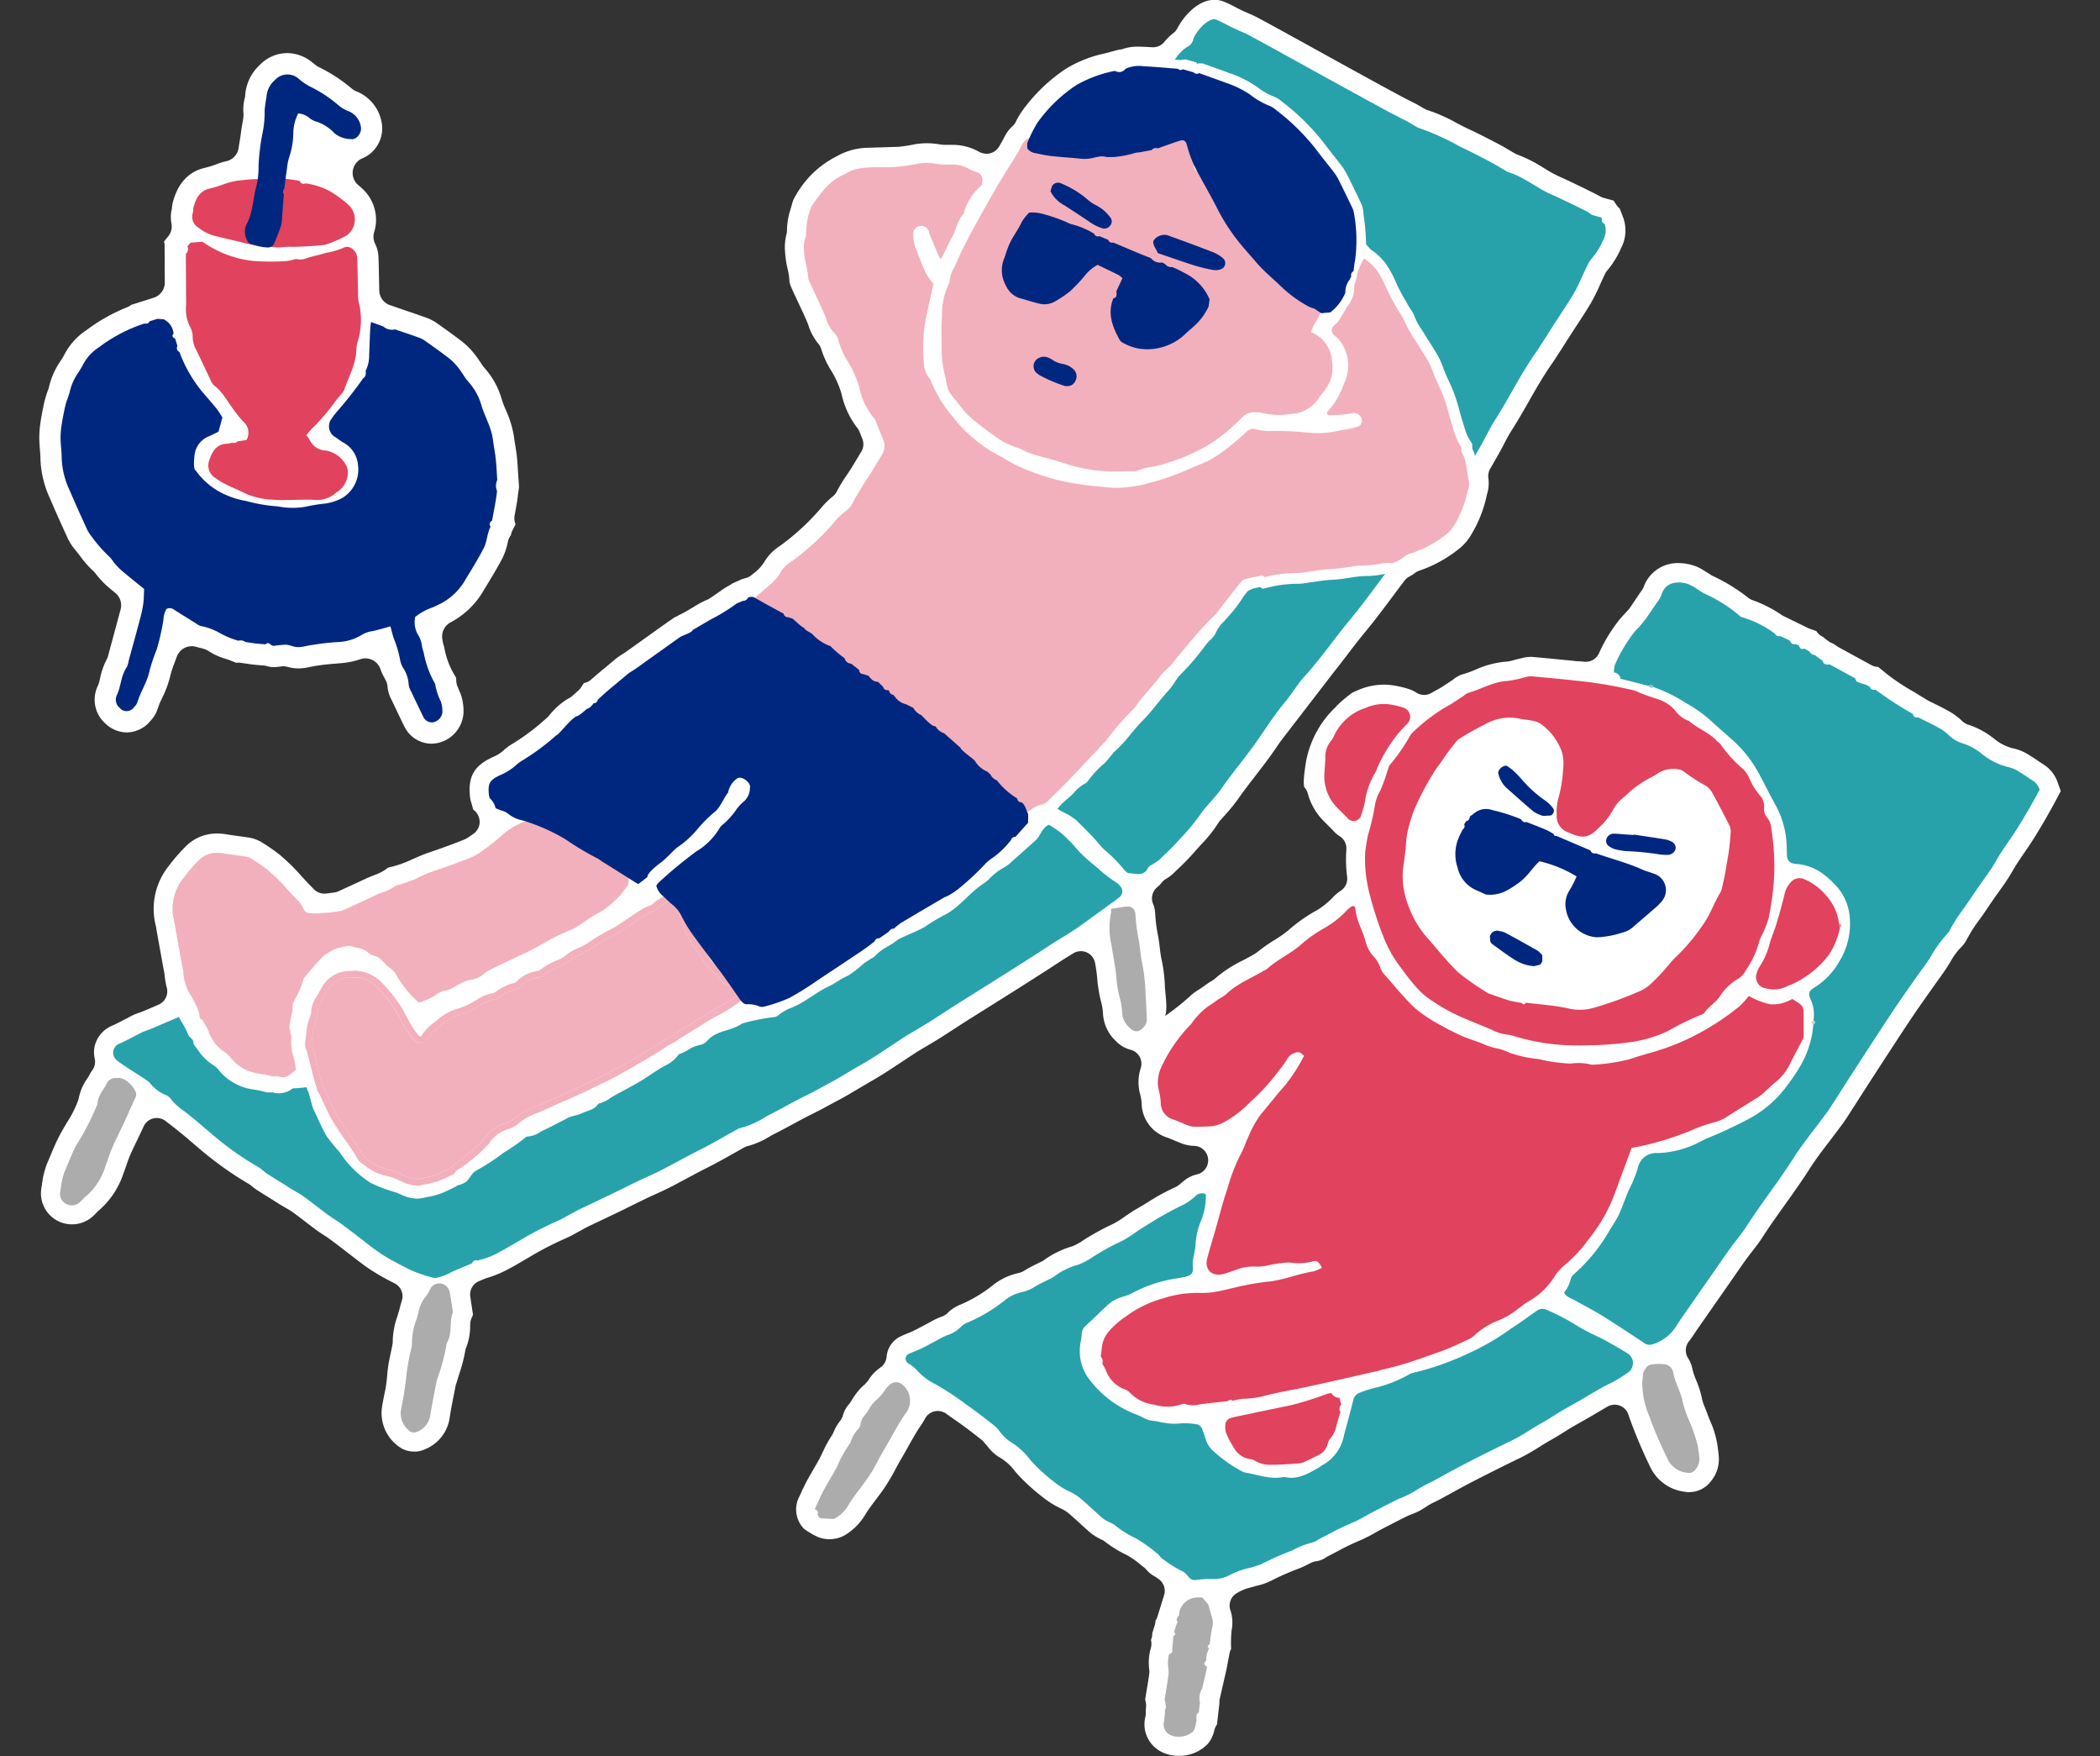 <svg xmlns="http://www.w3.org/2000/svg" xmlns:xlink="http://www.w3.org/1999/xlink" width="254" height="212.36" viewBox="0 0 254 212.36">
  <rect x="0" y="0" width="254" height="212.36" fill="#333333" stroke="none"/>
  <defs>
    <clipPath id="clip-path">
      <rect id="長方形_3983" data-name="長方形 3983" width="254" height="212.36" transform="translate(-10745 -1814)" fill="#fff" stroke="#707070" stroke-width="1"/>
    </clipPath>
  </defs>
  <g id="マスクグループ_39" data-name="マスクグループ 39" transform="translate(10745 1814)" clip-path="url(#clip-path)">
    <g id="グループ_11424" data-name="グループ 11424" transform="translate(-10564.482 -1889.953)">
      <path id="パス_20444" data-name="パス 20444" d="M1085.349,1913.622a17.949,17.949,0,0,1,1.925-1.629c.227-.109.46-.215.713-.323a7.871,7.871,0,0,1,3.12-.665,7.278,7.278,0,0,1,1,.067h.008a12.084,12.084,0,0,1,2.064.481,3.505,3.505,0,0,1,.852.407,1.747,1.747,0,0,0,1.844.043c.188-.111.365-.208.542-.3l-.006,0a12.021,12.021,0,0,0,1.245-.757l.136-.091.6-.391q.07-.046.136-.1a3.205,3.205,0,0,1,1.185-.631,11.239,11.239,0,0,0,1.247-.441l.2-.081.008,0a11.275,11.275,0,0,1,3.783-.994c.038,0,.076,0,.114-.009a4.238,4.238,0,0,0,.687-.148l.127-.035c.308-.081.559-.145.8-.2l.057-.013a4.613,4.613,0,0,1,1.138-.167h.111l.179.013c1.237.106,2.5.23,3.58.338l1.351.132.129.019a1.742,1.742,0,0,0,.192.018c.309.012.624.033.962.066.056.005.112.008.168.008a1.747,1.747,0,0,0,1.577-1,18.917,18.917,0,0,1,2.546-4.162c.232-.277.435-.493.657-.728l.069-.072a4.744,4.744,0,0,0,.584-.71l1.128-1.669c.066-.1.137-.2.213-.3a1.74,1.74,0,0,0,.231-.429,4.352,4.352,0,0,1,4.2-2.863,6.164,6.164,0,0,1,1.795.279,5.643,5.643,0,0,1,1.425.708l.2.124.055.034c.142.083.3.188.439.279a1.725,1.725,0,0,0,.227.128,21.568,21.568,0,0,1,4.3,2.642,1.744,1.744,0,0,0,.537.292,15.249,15.249,0,0,1,3.537,1.808,1.924,1.924,0,0,0,.177.1l2.094,1.025c.047.023.094.043.141.062l.051.029c.03.017.06.033.09.048l.587.287a1.751,1.751,0,0,0,.184.077l.843.3a1.748,1.748,0,0,0,.609.6l.28.165a1.753,1.753,0,0,0,.268.236l.363.259a1.754,1.754,0,0,0,.473.239l.615.4c.04.026.081.051.123.074l3.924,2.144a1.75,1.75,0,0,0,.82.214l1.122.915a25.672,25.672,0,0,0,3.07,2.034l.014.008c.4.24,1.728,1.053,1.741,1.062.045.027.09.053.137.076l.488.242c.62.3,1.223.6,1.792.919a7.734,7.734,0,0,1,1.783,1.28,1.744,1.744,0,0,0,.56.379c.151.064.287.106.386.138l.034.011a9.772,9.772,0,0,1,2.6,1.395l.231.163a5.676,5.676,0,0,0,2.216,1.193,5.807,5.807,0,0,1,2.054.828c.345.2.682.426,1.083.7.213.145.43.292.664.438a4.223,4.223,0,0,1,1.763,2.265l.348.97-.483.911c-.887,1.673-1.8,3.25-2.781,4.822-.365.583-.773,1.177-1.133,1.7l-.068.1c-.466.677-.947,1.378-1.376,2.144a25.7,25.7,0,0,1-1.584,2.392c-.2.284-.423.588-.64.9l-.571.842c-.449.666-.955,1.417-1.481,2.112a17.209,17.209,0,0,0-1.12,1.784l-.152.264a3.706,3.706,0,0,1-.739.985,7.751,7.751,0,0,0-1.2,1.652c-.175.285-.349.567-.526.838-.341.516-.7,1.015-1.1,1.568l-1.255,1.769c-.679.965-1.378,1.959-2.046,2.965-1.49,2.244-2.976,4.534-4.413,6.748-.565.871-3.126,4.863-3.269,5.086-.2.312-.437.632-.661.932l-.2.27c-.369.5-.752,1-1.123,1.488l-.094.123c-.852,1.114-1.657,2.166-2.359,3.272-.962,1.513-1.993,2.955-2.989,4.349l-.091.127c-.889,1.244-1.807,2.531-2.659,3.86-.35.549-.76,1.079-1.185,1.62l-.036.046c-.2.257-.41.522-.613.8-.5.688-.978,1.384-1.445,2.057l-.092.133-4.462,6.4-.018.027-.576.86c-.145.21-.292.412-.44.6a1.747,1.747,0,0,0-.1,2.023,3.79,3.79,0,0,1,.529,1.333,7.885,7.885,0,0,0,.44,1.314l.01.025a11.725,11.725,0,0,1,.706,2.239l0,.016a6.316,6.316,0,0,0,.355,1.042l.008.019c.093.234.191.483.277.725.095.266.2.517.3.759l.036.087a11.836,11.836,0,0,1,.855,2.76c.08.527.161,1.086.2,1.629a4.169,4.169,0,0,1-.977,2.971,3.286,3.286,0,0,1-2.616,1.286h-.224l-.392-.057a5.3,5.3,0,0,1-4.036-2.886,59.259,59.259,0,0,1-2.562-6.052c-.038-.109-.078-.227-.125-.373a1.747,1.747,0,0,0-2.529-.975c-.32.183-.636.37-.941.552l-.122.072-1.1.649-.814.462c-.412.231-.9.505-1.378.79l-.005,0c-.255.152-.509.311-.754.465l-.142.089c-.536.338-1.059.666-1.579.952-.451.248-.873.511-1.281.766l-.092.057a24.454,24.454,0,0,1-2.335,1.337c-1.8.87-3.634,1.787-5.612,2.8-.947.486-1.883,1-2.788,1.5l-.147.081-.924.506c-.242.134-.5.265-.779.4l-.06.03a8.252,8.252,0,0,0-1.143.642,7.579,7.579,0,0,1-1.712.878l-.012,0-.095.038c-.128.051-.288.115-.459.2-.965.479-1.942.984-2.887,1.473l-.073.038c-.274.145-.541.293-.8.437l-.01.006a18.167,18.167,0,0,1-2,1.009,28.072,28.072,0,0,0-2.558,1.237l-1.2.625a1.772,1.772,0,0,0-.212.129,2.962,2.962,0,0,1-1.263.49,1.751,1.751,0,0,0-.42.113,4.519,4.519,0,0,0-.425.2l-.092.048-.006,0c-.338.171-.7.349-1.047.484a32.328,32.328,0,0,0-3.448,1.516,7.188,7.188,0,0,1-1.643.575l-.046.012-.766.215-.03.009a5.609,5.609,0,0,0-1.316.492c-.078.047-.164.1-.257.145a1.747,1.747,0,0,0-.857,2.058,4.713,4.713,0,0,1,.161,2.49,14.761,14.761,0,0,0-.052,2.229,1.743,1.743,0,0,0-.193.527l-.326,1.7c-.011.058-.019.117-.025.176-.011.036-.02.072-.029.109l-.8,3.509a1.749,1.749,0,0,0-.043.438l0,.126-.3,2.566a1.744,1.744,0,0,0-.313.673,3.9,3.9,0,0,1-.791,1.661,4.765,4.765,0,0,1-3.542,1.447,4.494,4.494,0,0,1-1.7-.316,3.737,3.737,0,0,1-2.318-4.38,1.75,1.75,0,0,0,.046-.615c.008-.18.017-.339.032-.493l.01-.113a1.747,1.747,0,0,0-.024-.484l-.083-.432.2-1.237.015-.092c.1-.57.194-1.159.278-1.752a1.739,1.739,0,0,0,0-.494,6.392,6.392,0,0,1,.165-2.525l.04-.151a1.745,1.745,0,0,0,0-.912l.067-.2a1.747,1.747,0,0,0,.09-.618l.311-1a1.75,1.75,0,0,0,.072-.364l.016-.181a1.743,1.743,0,0,0,.227-.469l.806-2.6a1.747,1.747,0,0,0-.6-1.9l-.046-.035a4.278,4.278,0,0,0-.431-.3c-.03-.018-.062-.036-.093-.052a3.562,3.562,0,0,1-1.027-.851,1.751,1.751,0,0,0-.253-.237c-.11-.085-.22-.171-.33-.258l-.148-.117a9.339,9.339,0,0,0-1.556-1.083,14.888,14.888,0,0,1-2.683-1.648,1.744,1.744,0,0,0-.353-.213c-.1-.045-.185-.088-.263-.13l-.02-.011a6.036,6.036,0,0,1-1.177-.766l0,0c-.338-.294-.675-.6-1.033-.927l-.258-.235c-.411-.376-.837-.764-1.283-1.14l0,0a3.85,3.85,0,0,0-.824-.526l-.021-.01a11.224,11.224,0,0,1-2.407-1.512,23.043,23.043,0,0,1-3.061-2.837l-.15-.174a6.29,6.29,0,0,0-1.732-1.611,4.885,4.885,0,0,1-1.552-1.352l-.15-.179c-.02-.023-.04-.046-.06-.068-.095-.1-.192-.214-.315-.365a1.735,1.735,0,0,0-.283-.276l-.229-.178-.057-.044c-.837-.655-1.7-1.331-2.612-1.957-.331-.227-.655-.459-1-.7l-.348-.25a1.747,1.747,0,0,0-2.572.62,5.627,5.627,0,0,1-.388.643c-.582.836-1.108,1.776-1.617,2.685-.294.524-.582,1.036-.876,1.53-.215.363-.411.726-.6,1.077l-.073.135a23.972,23.972,0,0,1-1.33,2.263c-.334.486-.7.969-1.037,1.422l-.1.132c-.38.5-.774,1.027-1.139,1.606a7.2,7.2,0,0,1-2.186,2.361,3.79,3.79,0,0,1-3.544.457,8.751,8.751,0,0,1-1.738-1.017,3.344,3.344,0,0,1-.506-4c.268-.6.512-1.14.785-1.651.26-.491.54-.973.836-1.483l.044-.075c.274-.471.558-.958.821-1.474l.011-.023.305-.621a14.76,14.76,0,0,1,1.09-1.986,1.74,1.74,0,0,0,.188-.36,5.571,5.571,0,0,1,.825-1.409,1.746,1.746,0,0,0,.3-.595,3.382,3.382,0,0,1,.742-1.382,1.74,1.74,0,0,0,.189-.253l.084-.136c.127-.211.264-.435.408-.634a6.981,6.981,0,0,1,1.019-1.193,4.3,4.3,0,0,0,.6-.621q.044-.061.083-.125a5.049,5.049,0,0,1,1.356-1.429l.058-.041.017-.012a1.747,1.747,0,0,0,.739-1.3c0-.033.005-.067.009-.1a3.006,3.006,0,0,1,1.773-2.4l.013-.006c.24-.114.52-.228.791-.339l.063-.025c.174-.07.371-.148.581-.252.408-.2.791-.4,1.162-.6l.972-.52a8.561,8.561,0,0,1,1.208-.575c.079-.026.166-.057.265-.1a1.74,1.74,0,0,0,.527-.359,4.515,4.515,0,0,1,1.542-1.018l.011,0a17.015,17.015,0,0,0,4.023-2.422,7.4,7.4,0,0,1,2.945-1.386,2.509,2.509,0,0,0,.88-.376c.422-.261.89-.5,1.3-.7l.006,0c.269-.135.6-.3.663-.328a1.74,1.74,0,0,0,.314-.188,11.087,11.087,0,0,1,3.381-1.649l.035-.011a6.869,6.869,0,0,0,1.394-.778,32.84,32.84,0,0,1,3.564-1.947,11.208,11.208,0,0,0,1.368-.856l.012-.008c.511-.352.974-.666,1.446-.935.433-.245.847-.5,1.247-.744l.124-.076a25.268,25.268,0,0,1,3.294-1.8,1.751,1.751,0,0,0,.4-.242l.177-.146c.124-.1.381-.317.465-.382a3.778,3.778,0,0,1,1.554-.774,1.747,1.747,0,0,0-.332-3.456h-.046a4.733,4.733,0,0,1-1.5-.317c-.29-.109-.583-.233-.866-.354l-.111-.047c-.21-.09-.449-.192-.707-.281a4.412,4.412,0,0,1-3.1-4.1,5.428,5.428,0,0,0-.2-1.207,5.532,5.532,0,0,1,.1-3.124,1.746,1.746,0,0,0-1.251-2.193,3.822,3.822,0,0,1-1.753-1.04,4.887,4.887,0,0,1-1.573-3.379,6.3,6.3,0,0,0-.188-1.221v-.006a16.048,16.048,0,0,1-.491-2.8,19.916,19.916,0,0,0-.273-2.026,1.747,1.747,0,0,0-2.634-1.191l-.289.177-.953.588-.038.024-1.752,1.145-.23.147c-1.267.811-2.578,1.65-3.87,2.466l-5.592,3.511c-.464.292-.924.591-1.369.88l-.244.158c-.539.351-1.169.76-1.794,1.154-.569.36-1.173.716-1.706,1.03l-1,.592-.073.046-1.277.841c-.849.563-1.806,1.2-2.75,1.8-.562.36-1.134.69-1.77,1.055l-1.529.9c-.669.4-1.362.816-2.053,1.177-.4.21-.79.423-1.118.6-.691.379-1.316.719-1.943,1.025-.812.394-1.6.82-2.36,1.232l-.117.063c-.74.4-1.506.814-2.261,1.191-.245.123-.467.25-.682.373l-.018.01a9.805,9.805,0,0,1-2.585,1.125,1.751,1.751,0,0,0-.449.176l-1.158.65c-1.173.663-2.147,1.209-3.164,1.719l.006,0c-.852.423-1.685.87-2.491,1.3l-.165.089c-.538.289-1.095.587-1.642.875-.7.367-1.452.711-2.175,1.043l-.2.09c-.328.15-.667.3-1.006.469-.5.24-2.758,1.356-2.959,1.456l-3.988,1.9c-.039.019-.144.071-1.271.693l-.006,0a15.776,15.776,0,0,1-1.513.767,37.493,37.493,0,0,0-4,2.059l-.878.512c-.778.459-1.426.838-2.1,1.179a13,13,0,0,1-2.421.984,1.722,1.722,0,0,0-.218.075l-.717.3a1.747,1.747,0,0,0-1.049,1.876c.039.254.076.517.108.741l.218,1.447-.189.436a1.751,1.751,0,0,0-.137.537c-.012.13-.016.249-.019.345,0,.033,0,.067,0,.1a7.063,7.063,0,0,1-.479,2.541,1.74,1.74,0,0,0-.117.405,18.7,18.7,0,0,1-.725,2.8l0,.013c-.033.1-.088.279-.146.467-.076.242-.2.646-.233.737a1.744,1.744,0,0,0-.07.256l-.17.875c-.2.991-.4,2.016-.554,3.051a4.827,4.827,0,0,1-2.952,3.692,2.882,2.882,0,0,1-1.292.291,3.369,3.369,0,0,1-1.445-.325,4.973,4.973,0,0,1-2.476-5.069c.076-.5.177-1.009.274-1.491a16.1,16.1,0,0,0,.342-2.245,16.524,16.524,0,0,1,.417-2.676l0-.017c.05-.233.139-.678.193-.944l.032-.162a1.773,1.773,0,0,0,.037-.387,9.328,9.328,0,0,1,.532-2.95c.264-.862.294-.99.305-1.038.084-.356.166-.651.259-.931a1.747,1.747,0,0,0-.851-2.1l-.169-.088a29.193,29.193,0,0,1-2.664-1.506c-.832-.549-1.639-1.17-2.533-1.868l-1.408-1.082-.167-.127c-.34-.258-.691-.525-1.055-.784-.2-.142-.4-.274-.6-.4-.323-.211-.642-.421-.94-.642-.447-.33-.883-.664-1.287-.976l-.112-.086c-.455-.349-.925-.711-1.409-1.06a7.223,7.223,0,0,0-.7-.435l-.127-.072-.6-.351c-.113-.069-.752-.473-1.321-.834l-.02-.012c-.5-.308-1.065-.656-1.6-1.006l-.008-.005a7.818,7.818,0,0,1-.688-.524,1.752,1.752,0,0,0-.239-.166,41.25,41.25,0,0,1-4.63-3.163c-.711-.55-1.423-1.162-2.051-1.7l-1.015-.866c-.486-.406-.993-.814-1.55-1.251l-.025-.019-.259-.2c-.167-.125-.335-.252-.511-.394a1.747,1.747,0,0,0-2.688.638c-.241.531-.5,1.064-.759,1.61-.283.583-.575,1.186-.846,1.8-.189.429-.331.844-.469,1.245l-.044.13c-.112.326-.24.7-.37,1.037a10.126,10.126,0,0,1-2.911,4.32,1.739,1.739,0,0,0-.375.369c-.145.146-.307.3-.473.443a3.768,3.768,0,0,1-2.431.881,3.749,3.749,0,0,1-3.67-4.47c0-.018.006-.035.008-.052l.143-.987a11.3,11.3,0,0,1,.492-1.787c.154-.347.293-.679.427-1l.031-.075c.335-.8.666-1.583,1.044-2.31.288-.553.611-1.1.944-1.655a13.159,13.159,0,0,0,1.331-2.632l.049-.154a1.713,1.713,0,0,0,.054-.221,6.089,6.089,0,0,1,.989-2.263l.041-.062a4.454,4.454,0,0,0,.231-.382l.013-.025a4.051,4.051,0,0,1,.343-.559,1.747,1.747,0,0,0,.294-1.413,3.4,3.4,0,0,1,.031-1.649,3.585,3.585,0,0,1,2.083-2.331c.449-.193,1.091-.529,1.657-.825l.2-.1a8.3,8.3,0,0,1,1.276-.6l.013,0c.433-.138,1.061-.409,1.857-.752l.455-.2.146-.062a1.747,1.747,0,0,0,1-2.052,9.908,9.908,0,0,1-.276-1.638,1.783,1.783,0,0,0-.027-.183l-.118-.587-.8-4.438c-.02-.109-.039-.239-.062-.408a1.728,1.728,0,0,0-.044-.221,8.259,8.259,0,0,1,1.5-7.161,21.41,21.41,0,0,1,1.954-2.282,5.278,5.278,0,0,1,3.976-1.724,6.468,6.468,0,0,1,1.144.1c.417.073.824.129,1.218.182l.134.018c.34.044.741.1,1.135.16a4.395,4.395,0,0,1,1.7.573,21.82,21.82,0,0,1,2.241,1.548,24.611,24.611,0,0,1,2.628,2.587l.07.076c.393.429.8.874,1.239,1.305l.014.014c.04.039.083.083.127.131a1.747,1.747,0,0,0,1.3.575,1.687,1.687,0,0,0,.178-.009c.323-.033.674-.079,1.076-.141a1.743,1.743,0,0,0,.465-.14l3.373-1.552c.31-.144.645-.28.962-.406a5.737,5.737,0,0,0,1.23-.587l.429-.311.548-.135a13.235,13.235,0,0,0,2.418-.892l.006,0c.705-.311,1.394-.609,2.091-.842,1.343-.451,2.73-.96,4.126-1.515l.069-.03a5.663,5.663,0,0,0,.925-.58l.155-.109a1.747,1.747,0,0,0,.6-2.1l-.021-.05a1.743,1.743,0,0,0-.583-.737l-.033-.024-.219-.783q-.014-.051-.032-.1a3.013,3.013,0,0,1-.137-.632c-.272-2.477.473-3.787,2.747-4.836a4.651,4.651,0,0,0,1.228-.74l.01-.01a6.269,6.269,0,0,1,1.089-.826,26.36,26.36,0,0,0,3.87-2.866l.36-.316a1.747,1.747,0,0,0,.16-.159l.129-.145a8.507,8.507,0,0,1,2.233-1.986l.16-.083a1.74,1.74,0,0,0,.328-.222c.073-.063.576-.509.789-.7a1.743,1.743,0,0,0,.3-.343l.37-.56a1.749,1.749,0,0,0,.871-.42c.578-.516,1.172-1.007,1.746-1.482l.019-.015c.456-.376.806-.668,1.133-.947a6.918,6.918,0,0,1,.9-.633l.183-.113q.05-.031.1-.065c.043-.03,4.276-3.055,5.351-3.815l.013-.009c.055-.039.119-.081.208-.135a1.733,1.733,0,0,0,.305-.232l1.3-.669.041-.022c.17-.094.5-.289,1.017-.594l.008,0a11.456,11.456,0,0,1,1.574-.863,1.726,1.726,0,0,0,.332-.158c.342-.209.752-.494,1.114-.746l.248-.172a8.633,8.633,0,0,1,1.038-.667,1.738,1.738,0,0,0,.386-.25l1.03-.467a3.308,3.308,0,0,1,.621-.211,1.742,1.742,0,0,0,.71-.352l.118-.1a5.518,5.518,0,0,0,1.44-1.477,5.716,5.716,0,0,1,1.891-1.958l.013-.01a28.85,28.85,0,0,0,4.553-4.107l.339-.385a10.543,10.543,0,0,1,1.5-1.5,1.746,1.746,0,0,0,.485-.591,19.016,19.016,0,0,1,1.259-2.066l.042-.062c.213-.317.434-.644.645-1,.341-.572.689-1.149,1.015-1.687a1.747,1.747,0,0,0,.13-1.547c-.053-.135-.348-.873-.348-.873a1.75,1.75,0,0,0-.287-.478,10.305,10.305,0,0,1-1.865-4l-.1-.355a11.893,11.893,0,0,0-1.306-2.765,11.188,11.188,0,0,1-1.08-2.426,1.746,1.746,0,0,0-.349-.621,6.768,6.768,0,0,1-1.225-2.312l-.011-.03c-.185-.5-.606-1.394-1.052-2.344l-.207-.441c-.971-2.073-.973-2.1-1-2.587a7.444,7.444,0,0,0-.195-1.246l-.015-.067a11.727,11.727,0,0,1-.313-2.129,6.287,6.287,0,0,1,.173-2.079,1.751,1.751,0,0,0,.065-.5,8.5,8.5,0,0,1,.447-2.577l.132-.467.009-.031a3.683,3.683,0,0,1,.513-1.178l.006-.009a11.7,11.7,0,0,1,4.793-4.6,1.713,1.713,0,0,0,.207-.109,7.873,7.873,0,0,1,3.7-.978l3.722-.117c.527-.06,1.106-.137,1.68-.255a8.58,8.58,0,0,1,1.711-.174,9.058,9.058,0,0,1,1.588.144l.012,0a4.3,4.3,0,0,0,.735.053l.513,0h.012a6.542,6.542,0,0,1,3.412.814,1.772,1.772,0,0,0,.307.141l.067.023a1.747,1.747,0,0,0,2.061-.738c.289-.471.5-.853.676-1.2a4.337,4.337,0,0,1,.972-1.3,1.746,1.746,0,0,0,.4-.531,8.764,8.764,0,0,1,.753-1.287,20.406,20.406,0,0,1,5.314-5.13,14.927,14.927,0,0,1,4.694-1.85l1.692-.452a1.753,1.753,0,0,0,.485-.09,5.747,5.747,0,0,1,1.866-.279c.207,0,.434.007.717.021h.011c.306.014.623.031.968.053q.055,0,.11,0a1.747,1.747,0,0,0,1.347-.635,6.623,6.623,0,0,1,1.1-1.081,1.751,1.751,0,0,0,.494-.592c.606-1.185,2.323-3.426,4.481-3.426a3.049,3.049,0,0,1,1.1.206,14.351,14.351,0,0,1,1.419.672l.076.04c.166.087.337.177.525.266l-.008,0c.462.221.923.42,1.37.613l.115.05c.506.216,2.621,1.378,8.091,4.4,5.244,2.9,10.05,5.544,11.243,6.114l.011.005c.36.169.747.393,1.112.608l.359.207a1.733,1.733,0,0,0,.37.16,19.265,19.265,0,0,1,3.467,1.534l.095.05c.437.23.89.468,1.367.687,1.219.563,2.441,1.2,3.519,1.764l.2.107c.447.231.9.5,1.347.767l.526.31a1.731,1.731,0,0,0,.308.144,17.173,17.173,0,0,1,3.227,1.638l.022.013a16.831,16.831,0,0,0,1.951,1.066c1.034.446,3.664,1.728,4.56,2.2l.348.187a1.752,1.752,0,0,0,.37.147l1.175.319.375.562a1.742,1.742,0,0,0,.37.4c.224.583.424,1.1.458,1.2.009.025.018.049.028.073s.015.061.024.09a4.572,4.572,0,0,1-.328,3.393,11.016,11.016,0,0,1-1.66,2.706,1.756,1.756,0,0,0-.261.385l-.083.167c-.245.5-.393.83-.536,1.149l-.019.042a22.892,22.892,0,0,1-1.037,2.1c-.569.983-1.207,1.953-1.824,2.891l-.729,1.115-.668,1.051c-.6.944-1.135,1.789-1.7,2.6-.939,1.355-1.756,2.787-2.622,4.3l0,.005c-.642,1.125-1.369,2.4-2.132,3.591-.332.518-.6,1.036-.864,1.538l-.1.193c-.213.405-.414.787-.626,1.16l-.994,1.736a1.747,1.747,0,0,0-.207,1.153,4.441,4.441,0,0,1-.183,1.956l0,.016a15.422,15.422,0,0,1-2.083,5.13,6.019,6.019,0,0,1-1.019,1.186,15.762,15.762,0,0,1-5.088,2.872,1.748,1.748,0,0,0-.5.267,4.778,4.778,0,0,1-.7.447,1.747,1.747,0,0,0-.586.5l-1.316,1.754c-1.094,1.469-2.225,2.987-3.43,4.442-.709.854-1.389,1.739-2.046,2.6l-.1.135c-.493.64-1,1.3-1.521,1.954l-6.6,8.574-.641.94c-.727,1.055-1.489,2.05-2.41,3.241l-.133.172c-.667.864-1.356,1.757-2,2.687a18.736,18.736,0,0,1-1.312,1.615l-.006.007-.641.734a1.754,1.754,0,0,0-.33.4,16.427,16.427,0,0,1-2.114,2.654l-.075.082c-.239.261-.485.531-.727.815a28.011,28.011,0,0,1-2.016,2.069l-.548.529a4.621,4.621,0,0,1-.868.645l-.014.008c-.026.017-.053.034-.08.052a1.753,1.753,0,0,0-.414.38,3.474,3.474,0,0,1-.546.557,1.747,1.747,0,0,0-.513,2.028c.038.091.071.181.1.268a3.368,3.368,0,0,1,.152.829,18.124,18.124,0,0,0,.314,2.577c.112.539.186,1.12.251,1.668l.017.151a10.653,10.653,0,0,0,.2,1.256,18.51,18.51,0,0,1,.4,3.325c.036.682.355,2.743.019,3.481a31.081,31.081,0,0,0,2.935-2.314,6.033,6.033,0,0,1,1.082-.834c.223-.134.42-.274.594-.4l.092-.066.551-.385c.126-.084.269-.172.437-.267a1.766,1.766,0,0,0,.319-.233,15.381,15.381,0,0,1,3.395-2.22l.158-.083c.4-.211.812-.429,1.227-.683l.2-.126a1.773,1.773,0,0,0,.2-.142,19.632,19.632,0,0,1,2.031-1.425l.017-.011a13.635,13.635,0,0,0,1.733-1.225,18.642,18.642,0,0,1,3.4-2.374,9.384,9.384,0,0,0,1.55-1.184c.027-.023.052-.047.078-.072l.157-.156.041-.042a5.424,5.424,0,0,1,1.028-.891,1.746,1.746,0,0,0,.793-1.691,16.22,16.22,0,0,1-.1-3.192s.009-.125.009-.125a1.747,1.747,0,0,0-.812-1.6,3.6,3.6,0,0,1-.752-.636c-.207-.231-.417-.438-.619-.638l-.077-.076c-.192-.19-.387-.382-.568-.569a7.445,7.445,0,0,1-1.841-3.257,1.742,1.742,0,0,0-.411-.74s-.269-.374.235-3.287a12.147,12.147,0,0,1,3.657-6.513" transform="translate(-1104.255 -1752.26)" fill="#fff"/>
      <path id="パス_20445" data-name="パス 20445" d="M2364.121,3109.319c.058-.447.111-.894.176-1.339a3.461,3.461,0,0,1,.711-1.578,9.861,9.861,0,0,1,2.2-1.95,13.251,13.251,0,0,1,4.335-2.127,13.64,13.64,0,0,1,4.64-.695,8.942,8.942,0,0,0,2.009-.17c.708-.114,1.4-.321,2.106-.462a32.543,32.543,0,0,1,3.837-.707c1.951-.148,3.738-.947,5.644-1.249a5.053,5.053,0,0,0,1.1-.456c-.39-.722-.608-.929-1.124-.759a6.939,6.939,0,0,1-2.808.12,13.855,13.855,0,0,0-2.662.372,5.868,5.868,0,0,1-1.333.133,5.571,5.571,0,0,0-2.5.4c-.511.171-1.016.374-1.539.5-1.352.331-2.253-.55-1.91-1.884.3-1.175.667-2.335,1-3.5.472-1.641.87-3.307,1.437-4.915a22.011,22.011,0,0,1,1.587-4.146c.387-.649.587-1.407.926-2.088a12.661,12.661,0,0,1,1.561-2.818c.966-1.115,1.845-2.3,2.839-3.395a20.485,20.485,0,0,0,2.375-3.671c-.27-.172-.491-.433-.681-.412a1.688,1.688,0,0,0-1.419.9,10.121,10.121,0,0,1-.936,1.292,25.033,25.033,0,0,1-3.527,3.875,12.751,12.751,0,0,1-3.32,2.495,4.314,4.314,0,0,1-1.811.424c-.537.01-1.075.041-1.612.024a2.441,2.441,0,0,1-.768-.167c-.587-.222-1.153-.5-1.745-.708a2.084,2.084,0,0,1-1.525-2,7.685,7.685,0,0,0-.281-1.714,4.3,4.3,0,0,1,.416-2.751,18.1,18.1,0,0,1,3.522-5.053,9.167,9.167,0,0,1,2.034-2.138c.461-.276.887-.61,1.333-.911a6.133,6.133,0,0,0,.9-.591c1.314-1.284,3.03-1.912,4.556-2.846a2.223,2.223,0,0,0,.359-.185c1.262-1.166,2.868-1.844,4.157-2.99a16.411,16.411,0,0,1,2.981-2.074,11.761,11.761,0,0,0,2.028-1.53c.424-.369.745-.891,1.291-1.046.324.174.233.42.274.628a8.6,8.6,0,0,0,.282,1.161c.3.846.691,1.662.928,2.523a4.1,4.1,0,0,0,.934,1.765,3.788,3.788,0,0,1,.837,1.371,2.1,2.1,0,0,0,.374.706c1.28,1.445,2.491,2.968,3.9,4.278a18.771,18.771,0,0,0,3.266,2.123c.694.413,1.434.75,2.165,1.1.4.191.83.335,1.25.491.505.188,1.025.341,1.518.556a6.892,6.892,0,0,0,1.658.534,6.858,6.858,0,0,1,1.516.53,15.54,15.54,0,0,0,3.539.765,19.525,19.525,0,0,0,3.866.54,6.285,6.285,0,0,1,2.539.142,22.815,22.815,0,0,0,4.519-.659c.854-.279,1.711-.557,2.578-.792a28.162,28.162,0,0,0,6.807-2.887,29.824,29.824,0,0,0,3.98-2.76,11.233,11.233,0,0,0,1.1-1.224,8.9,8.9,0,0,0,2.629,1.014,4.7,4.7,0,0,0,2.62-.651c.319.2.627.377.909.586a1.108,1.108,0,0,1,.47.927c0,.988.017,1.976.007,2.964a1.2,1.2,0,0,1-.159.507c-.514,1-1.064,1.981-1.553,2.992a6.343,6.343,0,0,1-1.787,2.164c-.486.395-.924.848-1.393,1.265a4.934,4.934,0,0,1-.639.489c-1.292.815-2.6,1.608-3.881,2.438a5.557,5.557,0,0,1-1.486.609,16.927,16.927,0,0,0-2.17.733,35.634,35.634,0,0,1-6.665,2.131c-.346.081-.7.133-1.073.2-.641,1.732-1.285,3.453-1.915,5.178a19.76,19.76,0,0,1-3.362,5.968,16.415,16.415,0,0,1-2.935,3.13,6.352,6.352,0,0,0-1.283,1.551,8.819,8.819,0,0,1-2.824,2.646c-.777.437-1.444,1.063-2.191,1.557a8.523,8.523,0,0,1-1.545.816,9.1,9.1,0,0,0-3.056,1.92,2.894,2.894,0,0,1-.805.474c-.773.364-1.545.73-2.335,1.055-.7.29-1.431.525-2.148.784-.127.046-.259.079-.383.131a41.19,41.19,0,0,1-5.42,1.621c-.173.047-.342.113-.517.153-2.848.643-5.7,1.3-8.549,1.92-1.664.364-3.356.613-5,1.049a11.69,11.69,0,0,1-2.786.395,6.677,6.677,0,0,0-1.187.238.454.454,0,0,0-.625.046c-1.112.125-2.226.235-3.335.381a3.093,3.093,0,0,1-1.723-.014.711.711,0,0,0-.522.013,5.267,5.267,0,0,1-3.311.037,4.739,4.739,0,0,1-2.956-1.475,1.733,1.733,0,0,0-.679-.4,3.838,3.838,0,0,1-2.186-2.25,8.068,8.068,0,0,0-.448-.828.81.81,0,0,0-.2-.865" transform="translate(-2411.506 -2869.332)" fill="#e1425d"/>
      <path id="パス_20446" data-name="パス 20446" d="M3034.431,2633.226c.8.4,1.617.781,2.4,1.218a5.378,5.378,0,0,1,1.311.939,4.186,4.186,0,0,0,1.852,1.046,7.368,7.368,0,0,1,1.983,1.08,8.275,8.275,0,0,0,3.444,1.761,3.7,3.7,0,0,1,1.227.535c.581.341,1.121.749,1.693,1.106a1.935,1.935,0,0,1,.8,1.069c-.848,1.6-1.74,3.148-2.7,4.673-.854,1.364-1.846,2.634-2.636,4.043-.611,1.09-1.4,2.081-2.11,3.115-.66.96-1.291,1.943-1.992,2.871a21.157,21.157,0,0,0-1.421,2.273,1.806,1.806,0,0,1-.3.445,14.413,14.413,0,0,0-2.1,2.927c-.544.825-1.149,1.609-1.716,2.419-.9,1.288-1.814,2.567-2.684,3.876-1.492,2.245-2.959,4.507-4.427,6.768-1.1,1.691-2.174,3.395-3.269,5.086-.244.377-.523.732-.789,1.094-1.227,1.665-2.554,3.266-3.661,5.007-1.811,2.849-3.914,5.491-5.734,8.33-.53.827-1.191,1.569-1.767,2.368-.734,1.02-1.443,2.058-2.162,3.088q-1.929,2.765-3.856,5.529c-.205.295-.4.6-.6.9a5.1,5.1,0,0,1-3.025,2.292,1.187,1.187,0,0,1-.643-.05,1.942,1.942,0,0,1-.452-.289c-1.617-1.053-3.219-2.131-4.858-3.15-1.026-.638-2.116-1.173-3.161-1.783-.493-.288-1.11-.408-1.46-1.009a4.318,4.318,0,0,0,.808-1.631c.052-.34.443-.662.742-.925a20.828,20.828,0,0,0,4-5.052c.3-.5.635-.983.915-1.5a12.1,12.1,0,0,0,.542-1.224c.307-.748.562-1.521.914-2.246a15.671,15.671,0,0,0,1.006-2.5,2.221,2.221,0,0,1,2.356-1.8,11.737,11.737,0,0,0,5.159-1.366c.87-.465,1.814-.789,2.711-1.208,1.058-.493,2.116-.99,3.147-1.537a13.684,13.684,0,0,0,4.812-4.237,21.762,21.762,0,0,0,1.628-2.467,11.726,11.726,0,0,0,1.408-4.725c.26-.167.257-.342.015-.523a4.343,4.343,0,0,0-.272-2.371c-.413-.9-.328-1.159.51-1.667a8.719,8.719,0,0,0,2.915-3.111,8.606,8.606,0,0,0,1.26-4.891,6.376,6.376,0,0,0-1.54-4.069,11.043,11.043,0,0,0-1.884-1.711,6.2,6.2,0,0,0-2.864-1.064c-.089-.011-.18,0-.269-.014-.787-.1-1.058-.428-1.068-1.257-.005-.447-.021-.894-.047-1.341a10.888,10.888,0,0,0-1.436-4.726c-.632-1.136-1.2-2.308-1.818-3.453a14.724,14.724,0,0,0-2.89-3.852c-1.015-.949-2.088-1.831-3.1-2.782a16.355,16.355,0,0,0-2.967-2.076,17.21,17.21,0,0,0-3.858-1.89c-.146-.256-.311-.44-.6-.156l-3.4-.862a.914.914,0,0,0-.8-.768,3.035,3.035,0,0,1,.118-.911,17.75,17.75,0,0,1,2.395-4.025,16.517,16.517,0,0,0,1.48-1.735c.369-.559.756-1.107,1.125-1.666a4.1,4.1,0,0,0,.624-1.028c.438-1.538,1.885-1.731,3.182-1.337a5.878,5.878,0,0,1,1.168.642c.306.179.589.406.909.553a17.881,17.881,0,0,1,4.182,2.633c.068.058.13.147.209.166a12.845,12.845,0,0,1,4.079,2.018.543.543,0,0,0,.663.293l1.179.575a.514.514,0,0,0,.628.4l.439.155c.078.356.27.519.641.38l.632.363a.669.669,0,0,0,.593.4l.979.7c.118.482.48.5.872.456l3.062,1.673c.084.149.133.376.259.433a10.185,10.185,0,0,0,1.121.372l.407.24a.482.482,0,0,0,.665.317,42.4,42.4,0,0,0,4.544,2.954.468.468,0,0,0,.637.4" transform="translate(-2982.959 -2470.536)" fill="#27a2ab"/>
      <path id="パス_20447" data-name="パス 20447" d="M2136.269,3444.2a7.881,7.881,0,0,1-.57,3.164,8.649,8.649,0,0,0-.686,3.142c-.078.529-.211,1.05-.294,1.579a3.45,3.45,0,0,0-.028.793c.063.8-.1,1.086-.817,1.269-.433.11-.879.175-1.321.247a16.352,16.352,0,0,0-4.966,1.633,6.676,6.676,0,0,1-1.369.561,4.262,4.262,0,0,0-1.866,1.037c-.887.83-1.758,1.676-2.649,2.5a1.462,1.462,0,0,0-.459,1.075c-.034.58-.209,1.153-.218,1.731a5.607,5.607,0,0,0,.916,3.323,12.756,12.756,0,0,0,5.883,4.557,7.152,7.152,0,0,1,.858.388,2.967,2.967,0,0,0,1.273.394c.443.038.876.185,1.318.234a6.609,6.609,0,0,0,1.733.088,8.253,8.253,0,0,1,2.012.067.921.921,0,0,1,.814.62c.15.374.272.76.395,1.145a3.17,3.17,0,0,0,.82,1.379,16.989,16.989,0,0,0,3.491,2.517,2.041,2.041,0,0,0,.632.231c1.452.244,2.867.806,4.382.524a.685.685,0,0,1,.269-.015c1.6.362,2.877-.436,4.165-1.182.116-.067.213-.172.333-.229a5.208,5.208,0,0,0,2.67-3.7c.379-1.383.76-2.765,1.1-4.158a1.229,1.229,0,0,1,.851-.951,13.918,13.918,0,0,1,2.063-.632,15.819,15.819,0,0,0,3.61-1.422,2.879,2.879,0,0,1,.6-.3,31.485,31.485,0,0,0,5.235-1.685c.676-.239,1.307-.6,1.973-.873a29.653,29.653,0,0,0,4.736-2.8c1.055-.681,2.073-1.421,3.1-2.146a1.131,1.131,0,0,1,1.254-.128,26.589,26.589,0,0,1,3.808,2.006,29.14,29.14,0,0,0,2.752,1.406c1.064.574,2.118,1.172,3.148,1.806a1.387,1.387,0,0,1,.107,2.351,15.61,15.61,0,0,1-2.309,1.385c-1.2.594-2.343,1.325-3.51,1.995-.741.425-1.491.834-2.226,1.27-.811.481-1.589,1.017-2.415,1.471-1.217.67-2.34,1.5-3.6,2.1q-2.851,1.378-5.666,2.828c-1.314.675-2.6,1.4-3.9,2.107a19.876,19.876,0,0,0-2.238,1.233,13.052,13.052,0,0,1-1.938.918c-1.008.5-2.005,1.014-3,1.532-.876.455-1.716.994-2.625,1.367a30.44,30.44,0,0,0-2.782,1.343c-.4.211-.8.411-1.2.62a2.342,2.342,0,0,1-.712.369,9.869,9.869,0,0,0-2.491.983,35.492,35.492,0,0,0-3.685,1.624,9.671,9.671,0,0,1-1.669.525,9.522,9.522,0,0,0-2.26.85,4,4,0,0,1-2.089.449,12.52,12.52,0,0,0-2,.122c-.77.129-.983-.86-1.624-1.068a15.375,15.375,0,0,1-2.252-1.417c-.3-.158-.487-.522-.77-.734a17.167,17.167,0,0,0-2.641-1.86,12.07,12.07,0,0,1-2.573-1.639,3.567,3.567,0,0,0-.6-.289,4.52,4.52,0,0,1-.8-.491c-.879-.769-1.719-1.582-2.61-2.335a6.1,6.1,0,0,0-1.358-.863,9.123,9.123,0,0,1-1.933-1.216,21.115,21.115,0,0,1-2.764-2.55,8.9,8.9,0,0,0-2.583-2.334,5.037,5.037,0,0,1-1.139-1.135,6.353,6.353,0,0,0-.632-.7c-1.064-.828-2.121-1.669-3.23-2.432a36.652,36.652,0,0,0-3.913-2.6,7.255,7.255,0,0,1-2.347-1.795,5.429,5.429,0,0,0-.95-.733.646.646,0,0,1,.1-1.179c.488-.228,1-.4,1.485-.637.646-.314,1.275-.667,1.913-1a9.588,9.588,0,0,1,1.2-.6,3.922,3.922,0,0,0,1.6-.956,2.211,2.211,0,0,1,.766-.535,19.1,19.1,0,0,0,4.613-2.744,5.038,5.038,0,0,1,2.052-.972,4.88,4.88,0,0,0,1.6-.674c.495-.307,1.032-.545,1.551-.813a4,4,0,0,0,.713-.375,8.366,8.366,0,0,1,2.859-1.428,8.6,8.6,0,0,0,2.012-1.067,30.9,30.9,0,0,1,3.3-1.8c1.042-.508,1.945-1.293,2.958-1.868a41.5,41.5,0,0,1,4.573-2.566,6.761,6.761,0,0,0,1.417-1.013,1.056,1.056,0,0,1,1.248-.237" transform="translate(-2170.936 -3223.821)" fill="#27a2ab"/>
      <path id="パス_20448" data-name="パス 20448" d="M2721.976,2765.138c.118-.707.192-1.426.365-2.12a28.549,28.549,0,0,0,.777-3.275,5.457,5.457,0,0,1,.688-2.03,19.871,19.871,0,0,0,.868-2.386c.107-.245.131-.566.306-.733a22.766,22.766,0,0,0,2.442-3.523,1.651,1.651,0,0,1,.24-.325,22.552,22.552,0,0,1,3.931-3.051c.795-.407,1.524-.942,2.282-1.422a2.4,2.4,0,0,1,.56-.37c1.591-.433,3.025-1.359,4.736-1.439a13.683,13.683,0,0,0,2.1-.437,2.844,2.844,0,0,1,.792-.125c1.612.138,3.221.3,4.832.459.134.013.267.047.4.05a53.462,53.462,0,0,1,6.647,1.069,4.448,4.448,0,0,1,1.15.365c.654.3,1.331.507,2.008.736a4.841,4.841,0,0,1,2.286,1.349,3.622,3.622,0,0,0,1.778,1.384c1.042.928,2.424,1.383,3.382,2.43.12.132.3.216.4.361a15.77,15.77,0,0,0,2.8,3.066,3.658,3.658,0,0,1,.666,1,8.077,8.077,0,0,0,1.335,2.167,2,2,0,0,1,.479,1.51,1.514,1.514,0,0,0,.355,1.12,2.421,2.421,0,0,1,.52,1.355,28.284,28.284,0,0,1,.3,6.442,38.014,38.014,0,0,1-.626,4.4,11.86,11.86,0,0,1-.854,2.113,3.817,3.817,0,0,0-.3.747,11.02,11.02,0,0,1-1.656,3.505,2.371,2.371,0,0,1-.907.963,6.605,6.605,0,0,0-2.2,2.134c-.522.768-1.336,1.193-1.833,1.944a.886.886,0,0,1-.454.278,32.063,32.063,0,0,0-3.981,1.952,15.743,15.743,0,0,1-4.223,1.3,44.653,44.653,0,0,1-6.71.439,25.532,25.532,0,0,1-7.565-1.1,5.053,5.053,0,0,0-.918-.207,5.717,5.717,0,0,1-1.918-.6c-.948-.407-1.911-.78-2.857-1.193a22.178,22.178,0,0,1-5.261-2.969,13.264,13.264,0,0,1-1.65-1.769c-.464-.548-.871-1.144-1.309-1.714a14.849,14.849,0,0,1-2.057-3.754,40.79,40.79,0,0,1-1.572-4.866,16.6,16.6,0,0,1-.572-5.226m18.922,18.245c.186.252.364.215.536-.017,1.737.224,3.5.325,5.2.714a5.983,5.983,0,0,0,2.993-.1,43.192,43.192,0,0,0,5.687-2.068,4.161,4.161,0,0,0,1.119-.743,19.846,19.846,0,0,0,1.43-1.43c.609-.659,1.144-1.4,1.8-2a24.234,24.234,0,0,0,3.171-3.8c.9-1.257,1.362-2.732,2.176-4.024a2.834,2.834,0,0,0,.139-.516,27.562,27.562,0,0,0,.542-2.77,26.4,26.4,0,0,0,.479-3.745,1.71,1.71,0,0,0-.122-.913c-.684-1.367-1.39-2.724-2.136-4.057a2.365,2.365,0,0,0-.842-.843,19.857,19.857,0,0,1-2.486-1.6,1.358,1.358,0,0,0-.59-.3,3.554,3.554,0,0,0-2.712.514c-.447.323-.931.527-1.391.8a14.416,14.416,0,0,0-1.545,1.067c-.425.331-.8.729-1.211,1.074a4.292,4.292,0,0,0-1.127,1.329,8.705,8.705,0,0,1-1.732,2.227c-1.194,1.174-1.807,1.417-3.491.7-.125-.053-.248-.107-.374-.157a2.047,2.047,0,0,1-1.267-2.046,6.4,6.4,0,0,1,.227-2.14,16.149,16.149,0,0,0,.548-3.456,5.3,5.3,0,0,0-.136-1.986,7.066,7.066,0,0,0-2.534-3.419,2.4,2.4,0,0,0-.979-.4c-.525-.117-1.073-.131-1.6-.25a5.757,5.757,0,0,0-3.69.416,40.128,40.128,0,0,0-3.651,2.026,2.526,2.526,0,0,0-.547.585c-.788.92-1.418,1.961-2.146,2.917a32.746,32.746,0,0,0-2.731,5.07,17.549,17.549,0,0,0-.722,2.306,9.279,9.279,0,0,0-.282,2.111q-.158,1.4-.359,2.8a9.784,9.784,0,0,0,.6,4.222,12,12,0,0,0,2.623,4.347c1.136,1.328,2.226,2.687,3.5,3.905a31.316,31.316,0,0,0,3.639,2.521.511.511,0,0,0,.128.042c.808.277,1.607.579,2.425.822a13.579,13.579,0,0,0,1.447.272" transform="translate(-2737.373 -2586.167)" fill="#e1425d"/>
      <path id="パス_20449" data-name="パス 20449" d="M1976.81,3715.119c.337-.729.643-1.475,1.019-2.183.549-1.033,1.185-2.02,1.717-3.06a14.431,14.431,0,0,1,1.593-2.824,3.7,3.7,0,0,1,.949-1.657c.025-.032.047-.066.07-.1.283-.4.156-.94.536-1.329a9.743,9.743,0,0,0,.809-1.19,5.059,5.059,0,0,1,.69-.824,5.632,5.632,0,0,0,1.113-1.266,2.857,2.857,0,0,1,.753-.769,1.106,1.106,0,0,1,1.34.118,2.467,2.467,0,0,1,.409,3.471c-.968,1.388-1.723,2.906-2.585,4.358-.657,1.107-1.192,2.29-1.919,3.345-.752,1.092-1.611,2.105-2.323,3.235a4.237,4.237,0,0,1-1.867,1.845l-1.482-.081a.555.555,0,0,1-.466-.512.437.437,0,0,0-.355-.578" transform="translate(-2058.785 -3456.648)" fill="#adacac"/>
      <path id="パス_20450" data-name="パス 20450" d="M3261.865,3023.262a9.292,9.292,0,0,1-1.307,3.219,11.721,11.721,0,0,1-4.555,3.628,3.573,3.573,0,0,0-.5.207,3.636,3.636,0,0,1-2.617.252,1.363,1.363,0,0,1-1.092-1.807,2.718,2.718,0,0,1,.385-.854,9.261,9.261,0,0,0,1.24-2.944c.234-.723.537-1.425.755-2.152.359-1.2.7-2.4.993-3.616a2.976,2.976,0,0,1,.721-1.412,1.384,1.384,0,0,1,1.706-.387,6.783,6.783,0,0,1,2.65,2.011,6,6,0,0,1,1.5,3.25q.059.3.119.607" transform="translate(-3219.84 -2835.104)" fill="#e1425d"/>
      <path id="パス_20451" data-name="パス 20451" d="M2546.733,3716.661c-.156.515-.319,1.029-.466,1.547a3.3,3.3,0,0,1-.786,1.685,1.144,1.144,0,0,0-.283.59,2.1,2.1,0,0,1-1.289,1.457c-.48.243-.962.48-1.451.705a1.919,1.919,0,0,1-.637.211c-1.164.079-2.329.185-3.493.174a3.5,3.5,0,0,1-1.938-.489,1.086,1.086,0,0,0-.5-.182,2.663,2.663,0,0,1-2.046-1.383,10.647,10.647,0,0,1-.937-1.784,2.217,2.217,0,0,1-.1-.927.915.915,0,0,1,.69-.9c.343-.1.7-.171,1.049-.245q3.166-.664,6.332-1.321a43.491,43.491,0,0,0,4.227-1.335c.169-.053.347-.079.521-.117a1.124,1.124,0,0,0,.976.591q.117.4.235.8a.71.71,0,0,0-.1.917" transform="translate(-2565.121 -3469.951)" fill="#e1425d"/>
      <path id="パス_20452" data-name="パス 20452" d="M2454.759,3992.287c-.068-.42-.527-.776-.81-1.161a3.715,3.715,0,0,0-.606-.025,2.267,2.267,0,0,0-2.188,1.767c-.064.267.052.48-.215.543q-.068.223-.137.445c.263.185.02.406-.052.671s-.165.5-.249.747c.224.2.206.36-.069.487q-.073.817-.146,1.635a.427.427,0,0,1-.37.557,4.132,4.132,0,0,0-.1,1.668,3.916,3.916,0,0,1-.008,1.074c-.127.912-.291,1.818-.439,2.727.056.293.13.584.159.88a1.2,1.2,0,0,1-.109.4,8.642,8.642,0,0,1-.141,1.469,1.417,1.417,0,0,0,.936,1.635,2.7,2.7,0,0,0,2.558-.449c.382-.466.308-.9.462-1.355-.02-.365-.124-.753.272-1.007q.067-.577.133-1.155a2.367,2.367,0,0,1,.275-1.741q.3-1.3.6-2.6c-.445-.323-.452-.384-.1-.78a2.538,2.538,0,0,1,.336-1.439c-.253-.194-.212-.353.057-.485.112-.718.175-1.448.346-2.152.208-.854-.272-1.572-.4-2.354" transform="translate(-2489.024 -3721.979)" fill="#adacac"/>
      <path id="パス_20453" data-name="パス 20453" d="M2667.138,2788.587a3.967,3.967,0,0,0,.041-.669,2.945,2.945,0,0,1,.641-2,2.918,2.918,0,0,0,.362-.564,6.306,6.306,0,0,1,3.862-3.478,5.362,5.362,0,0,1,2.888-.431,9.9,9.9,0,0,1,1.672.394,1.175,1.175,0,0,1,.485,1.958,14.38,14.38,0,0,0-1.672,1.922,18.556,18.556,0,0,0-1.943,3.373,3.436,3.436,0,0,1-.262.618,9.214,9.214,0,0,0-1.247,3.521,15.51,15.51,0,0,1-.434,1.552.958.958,0,0,1-1.682.413c-.419-.466-.884-.889-1.318-1.342a5.356,5.356,0,0,1-1.462-4.059c.013-.4.053-.8.081-1.206h-.01" transform="translate(-2687.394 -2620.317)" fill="#e1425d"/>
      <path id="パス_20454" data-name="パス 20454" d="M3097.716,3676.123c.214-.453.438-.957.97-1.044a5.825,5.825,0,0,1,1.728-.022,1.217,1.217,0,0,1,.96,1.033c.239,1.237.924,2.317,1.152,3.561a14.447,14.447,0,0,0,.74,2.163,17.317,17.317,0,0,1,1.078,3.174c.073.486.146.974.185,1.463a1.951,1.951,0,0,1-.5,1.354.965.965,0,0,1-.964.364,2.962,2.962,0,0,1-2.352-1.6,57.765,57.765,0,0,1-2.464-5.814,10.15,10.15,0,0,1-.63-3.422q.047-.6.091-1.207" transform="translate(-3079.502 -3434.117)" fill="#adacac"/>
      <path id="パス_20455" data-name="パス 20455" d="M3327.377,3209.685c.242.182.245.357-.015.524-.226-.181-.249-.356.015-.524" transform="translate(-3288.561 -3010.356)" fill="#cecece"/>
      <path id="パス_20456" data-name="パス 20456" d="M3106.2,2755.511c.288-.283.453-.1.6.156a.423.423,0,0,1-.6-.156" transform="translate(-3087.313 -2596.614)" fill="#8bbfc8"/>
      <path id="パス_20457" data-name="パス 20457" d="M3364.051,3078.409l-.119-.607c.386.262.391.29.119.607" transform="translate(-3322.026 -2890.251)" fill="#ed95a3"/>
      <path id="パス_20458" data-name="パス 20458" d="M2847.137,2933.7a3.907,3.907,0,0,1-2.427-2.792,5.1,5.1,0,0,1,.146-3.652c.134-.329.31-.642.466-.962a.481.481,0,0,0,.18-.628l.239-.385c.349-.043.411-.316.469-.591a3.347,3.347,0,0,0,.442-.306,2.261,2.261,0,0,1,2.269-.439,21.769,21.769,0,0,1,3.452,1.1c.151.25.332.437.66.334.789.312,1.583.612,2.364.942a10.247,10.247,0,0,1,.941.514.233.233,0,0,0,.313.222l4.12,1.762a.549.549,0,0,0,.664.352c1.856.655,3.77,1.139,5.573,1.945.448.2.929.326,1.39.5a2.079,2.079,0,0,1,.926,3.446,6.062,6.062,0,0,1-.666.667c-.913.8-1.837,1.58-2.75,2.376a2.993,2.993,0,0,1-1.3.662,11.423,11.423,0,0,1-3.03.559,4.047,4.047,0,0,1-3.766-3.385,3.056,3.056,0,0,1,.44-2.3,13.3,13.3,0,0,0,.848-1.674,14.884,14.884,0,0,0-4.49-1.835c-.962.923-1.211,1.505-2.142,2.324a11.41,11.41,0,0,1-1.663,1.129,4.254,4.254,0,0,1-2.7.562c-.219-.107-.756-.342-.975-.449" transform="translate(-2848.928 -2750.03)" fill="#00277f"/>
      <path id="パス_20459" data-name="パス 20459" d="M2907.821,2870.989a4.159,4.159,0,0,1-1.1-.464c-1.106-.912-2.168-1.878-3.243-2.827a3.4,3.4,0,0,1-1.122-1.964,1.09,1.09,0,0,1,1.012-.826,6.227,6.227,0,0,1,.716.516,11.7,11.7,0,0,1,1.221,1.255,14.711,14.711,0,0,0,2.806,2.494,4.445,4.445,0,0,1,.852.839c.263.348.133.678-.216.921l-.924.056" transform="translate(-2901.671 -2696.37)" fill="#00277f"/>
      <path id="パス_20460" data-name="パス 20460" d="M3051.8,2957.141c1.237.186,2.476.362,3.71.564a2.952,2.952,0,0,1,.879.29.836.836,0,0,1,.469.886,1.007,1.007,0,0,1-.881.709,6.692,6.692,0,0,1-1.467-.117,36.254,36.254,0,0,0-3.707-.336,11.246,11.246,0,0,1-1.189-.2,2.463,2.463,0,0,1-.724-.331.791.791,0,0,1-.409-.9.933.933,0,0,1,.9-.676c.492.008.982.061,1.474.095l.936.064.006-.049" transform="translate(-3034.711 -2780.265)" fill="#00277f"/>
      <path id="パス_20461" data-name="パス 20461" d="M2896.48,3092.773a5.142,5.142,0,0,1-2.384-.809c-.914-.576-1.763-1.23-2.639-1.853-.345-.293-.224-.482-.3-.9a.879.879,0,0,1,1.125-.69,2.724,2.724,0,0,1,.771.225q1.953,1.053,3.881,2.154a3.042,3.042,0,0,1,.563.559q0,.37,0,.739l-.234.391-.784.185" transform="translate(-2891.472 -2899.987)" fill="#00277f"/>
      <path id="パス_20462" data-name="パス 20462" d="M1311.394,3080.64a9.508,9.508,0,0,1-3.005.951,3.247,3.247,0,0,1-2.005-.422,7.267,7.267,0,0,0-1.834-.661,6.394,6.394,0,0,1-2.7-1.37,1.135,1.135,0,0,1-.35-.333c-.929-1.631-2.139-3.078-3.081-4.7-.591-1.014-1.036-2.113-1.55-3.172-.053-.109-.128-.209-.193-.314-.187-.662-.379-1.321-.557-1.985-.127-.472-.232-.949-.354-1.423-.1-.392-.215-.78-.32-1.17a2.115,2.115,0,0,1-.193-.817,13.383,13.383,0,0,1,.511-2.874,2.325,2.325,0,0,0,.215-.819,2.656,2.656,0,0,1,.507-1.48c.252-.369.435-.785.664-1.171a3.078,3.078,0,0,1,2.7-1.619c.123,0,.247.012.368,0a3.7,3.7,0,0,1,3.126,1.374,14.971,14.971,0,0,1,2.862,4.081,13.609,13.609,0,0,0,1.336,2.04,1.028,1.028,0,0,0,1.681-.021,6.348,6.348,0,0,1,1.69-1.693,5.828,5.828,0,0,1,2.317-1.27,9.5,9.5,0,0,0,2.11-.959,5.324,5.324,0,0,1,2-.878,1.365,1.365,0,0,0,.557-.243,5.6,5.6,0,0,1,2.2-1.028c.213-.032.406-.259.587-.421a3.653,3.653,0,0,1,2.059-.991,1.257,1.257,0,0,0,.651-.283,6.561,6.561,0,0,1,2.036-1.106,20.336,20.336,0,0,0,1.846-1.172,13.264,13.264,0,0,0,1.942-1.008,24.13,24.13,0,0,1,2.084-1.271c.42-.245.871-.439,1.278-.7.992-.643,1.956-1.327,2.951-1.964a5.411,5.411,0,0,1,1.1-.5c.181-.065,1.954-1.625,2.391-1.155.635.682,1.226,3.228,1.644,4.052.578,1.137,1.431,2.08,2.034,3.2a8.071,8.071,0,0,0,1.308,1.449,3.954,3.954,0,0,1,.729.819c.427.875,3.146.612,2.41,1.5-.534.641-3.66,2.3-4.353,2.736-1.1.7-2.212,1.381-3.321,2.067-.194.12-.677.484-.851.563a7.082,7.082,0,0,0-.952.548c-1.91,1.245-3.887,2.376-5.89,3.462-.821.446-1.661.858-2.5,1.261-1.14.544-2.276,1.1-3.441,1.585-.972.406-1.93.855-2.886,1.288a10.311,10.311,0,0,0-3.214,1.723,3.092,3.092,0,0,1-1.082.555,4.847,4.847,0,0,0-2.49,1.854,3.132,3.132,0,0,1-.416.447,17.524,17.524,0,0,1-3.31,2.693,2.908,2.908,0,0,0-.5.5l.017-.013-.562.263" transform="translate(-1438.087 -2863.116)" fill="#f2b0bc"/>
      <path id="パス_20463" data-name="パス 20463" d="M1330.665,3039.884a.3.3,0,0,1,.233.088c.635.682,1.226,3.228,1.644,4.052.577,1.137,1.431,2.08,2.034,3.2a8.067,8.067,0,0,0,1.308,1.448,3.951,3.951,0,0,1,.729.819c.427.875,3.145.612,2.41,1.495-.534.641-3.66,2.3-4.353,2.736-1.1.7-2.212,1.382-3.321,2.067-.194.12-.677.485-.85.563a7.09,7.09,0,0,0-.952.548c-1.91,1.246-3.887,2.376-5.89,3.462-.821.445-1.661.858-2.5,1.261-1.139.544-2.277,1.1-3.441,1.585-.972.406-1.929.854-2.886,1.287a10.322,10.322,0,0,0-3.214,1.723,3.078,3.078,0,0,1-1.082.556,4.847,4.847,0,0,0-2.49,1.854,3.148,3.148,0,0,1-.416.448,17.512,17.512,0,0,1-3.31,2.692,2.784,2.784,0,0,0-.489.494l-.553.259a9.508,9.508,0,0,1-3.005.951,1.8,1.8,0,0,1-.4.045,4.2,4.2,0,0,1-1.6-.467,7.283,7.283,0,0,0-1.834-.661,6.4,6.4,0,0,1-2.7-1.37,1.136,1.136,0,0,1-.351-.333c-.929-1.631-2.139-3.078-3.081-4.7-.591-1.014-1.036-2.113-1.55-3.171a3.616,3.616,0,0,0-.193-.314c-.186-.662-.379-1.321-.557-1.984-.127-.472-.231-.95-.354-1.423-.1-.391-.215-.78-.32-1.17a2.117,2.117,0,0,1-.193-.817,13.393,13.393,0,0,1,.511-2.874,2.32,2.32,0,0,0,.215-.819,2.655,2.655,0,0,1,.508-1.48c.251-.37.435-.785.664-1.171a3.077,3.077,0,0,1,2.7-1.619h.037c.069,0,.138,0,.208,0a1.029,1.029,0,0,0,.123-.007,3.067,3.067,0,0,1,.384-.024,3.905,3.905,0,0,1,2.742,1.4,14.994,14.994,0,0,1,2.862,4.081,13.6,13.6,0,0,0,1.336,2.04,1.092,1.092,0,0,0,.873.426.9.9,0,0,0,.808-.447,6.344,6.344,0,0,1,1.69-1.693,5.826,5.826,0,0,1,2.317-1.27,9.481,9.481,0,0,0,2.11-.959,5.325,5.325,0,0,1,2-.878,1.368,1.368,0,0,0,.557-.243,5.6,5.6,0,0,1,2.2-1.028c.213-.032.406-.259.587-.421a3.652,3.652,0,0,1,2.059-.992,1.257,1.257,0,0,0,.651-.283,6.553,6.553,0,0,1,2.036-1.106,20.388,20.388,0,0,0,1.846-1.172,13.318,13.318,0,0,0,1.942-1.009,24.05,24.05,0,0,1,2.084-1.271c.42-.245.871-.439,1.278-.7.991-.643,1.956-1.327,2.951-1.964a5.4,5.4,0,0,1,1.1-.5c.158-.056,1.519-1.243,2.158-1.243m-26.833,32.37h0m0,0-.017.013.009-.009.008,0m26.833-33.167a4.6,4.6,0,0,0-2.294,1.163c-.072.054-.157.117-.208.154a5.86,5.86,0,0,0-1.19.549c-.537.344-1.071.705-1.587,1.054-.448.3-.91.616-1.368.913-.2.131-.427.248-.667.371-.189.1-.385.2-.58.313-.164.1-.329.19-.494.284a17.351,17.351,0,0,0-1.657,1.031,6.674,6.674,0,0,1-1.186.636c-.211.1-.428.194-.647.305a6.08,6.08,0,0,0-.907.6,3.875,3.875,0,0,1-.866.543,7.306,7.306,0,0,0-2.274,1.25.474.474,0,0,1-.215.09,4.428,4.428,0,0,0-2.5,1.19c-.042.037-.083.077-.126.118s-.1.091-.134.123a6.317,6.317,0,0,0-2.369,1.1l-.06.039a.969.969,0,0,1-.217.119,4.82,4.82,0,0,0-1.945.772c-.12.071-.232.137-.346.2a8.93,8.93,0,0,1-1.928.885,6.6,6.6,0,0,0-2.627,1.432c-.12.1-.243.2-.372.3a5.453,5.453,0,0,0-1.5,1.61c-.015.028-.079.035-.111.035a.3.3,0,0,1-.233-.1l-.028-.038a12.826,12.826,0,0,1-1.233-1.879,15.719,15.719,0,0,0-3.015-4.295,4.721,4.721,0,0,0-3.3-1.628,3.927,3.927,0,0,0-.481.03h-.1l-.129,0h-.059a3.888,3.888,0,0,0-3.365,2.008c-.1.171-.193.343-.28.508a6.6,6.6,0,0,1-.357.622,3.458,3.458,0,0,0-.646,1.911,1.712,1.712,0,0,1-.153.528,7.034,7.034,0,0,0-.441,2.106c-.033.326-.064.635-.119.931a1.832,1.832,0,0,0,.144.983c.026.071.05.136.063.186.044.165.09.329.136.494.061.22.125.448.182.669.052.2.1.411.151.613.064.267.131.543.2.818.125.465.259.933.387,1.386q.086.3.172.607l.03.108.059.094c.025.041.052.082.079.122s.062.095.075.122c.161.331.319.675.472,1.008.337.734.686,1.493,1.107,2.216.474.814,1.014,1.586,1.535,2.333.557.8,1.083,1.55,1.542,2.356a1.856,1.856,0,0,0,.589.593l.273.192a6.338,6.338,0,0,0,2.771,1.313,4.727,4.727,0,0,1,1.242.433c.126.057.256.116.389.172l.115.049a4.524,4.524,0,0,0,1.8.482,2.58,2.58,0,0,0,.583-.066c.181-.042.361-.08.552-.121a8.154,8.154,0,0,0,2.652-.9l.126-.059.386-.181.135-.063.1-.108c.065-.068.122-.136.173-.2a1.552,1.552,0,0,1,.157-.17,18.055,18.055,0,0,0,3.459-2.811c.031-.032.064-.063.1-.095a2.774,2.774,0,0,0,.418-.475,4.048,4.048,0,0,1,2.1-1.546l.085-.031a3.49,3.49,0,0,0,1.275-.7,6.57,6.57,0,0,1,2.182-1.227c.263-.108.536-.22.8-.342l.673-.306c.717-.327,1.458-.666,2.191-.972,1.046-.437,2.077-.93,3.074-1.408l.4-.193c.707-.338,1.635-.789,2.541-1.279,2.37-1.285,4.259-2.4,5.946-3.5a6.479,6.479,0,0,1,.843-.488,4.744,4.744,0,0,0,.671-.425c.1-.072.219-.153.272-.186l.253-.156c1.009-.624,2.053-1.27,3.075-1.915.167-.106.522-.308.933-.542a16.82,16.82,0,0,0,3.606-2.358,1.114,1.114,0,0,0,.258-1.1c-.215-.645-.923-.812-1.608-.974a3.8,3.8,0,0,1-.973-.315,2.93,2.93,0,0,0-.637-.775c-.076-.072-.148-.14-.206-.2-.156-.169-.319-.324-.477-.475a3.731,3.731,0,0,1-.715-.812,16.445,16.445,0,0,0-1.018-1.586,13.531,13.531,0,0,1-1.006-1.591,12.951,12.951,0,0,1-.49-1.351,8.67,8.67,0,0,0-1.281-2.883,1.1,1.1,0,0,0-.816-.342" transform="translate(-1429.963 -2854.993)" fill="#f2b0bc"/>
      <path id="パス_20464" data-name="パス 20464" d="M2613.268,2291.5l-.224-.263.224.263" transform="translate(-2638.199 -2173.928)" fill="#f7cdd2"/>
      <path id="パス_20465" data-name="パス 20465" d="M1462.613,3579.48l.562-.263-.562.263" transform="translate(-1590.51 -3346.886)" fill="#fff"/>
      <path id="パス_20466" data-name="パス 20466" d="M1929.639,2098.687c-.1-.062-.218-.191-.307-.176-.679.121-1.358.248-2.024.423a1.2,1.2,0,0,0-.579.406c-.939,1.179-1.858,2.374-2.783,3.565a1.148,1.148,0,0,1-.145.2,43.461,43.461,0,0,0-3.615,3.973c-.618.645-1.14,1.383-1.708,2.076-.464.565-1.076.973-1.518,1.581-.91,1.253-2.065,2.313-2.927,3.613a5.255,5.255,0,0,1-.581.632,30.206,30.206,0,0,0-2.869,3.344.825.825,0,0,1-.079.093c-1.512,1.609-3.015,3.225-4.54,4.822-.791.828-1.62,1.62-2.431,2.429a1.748,1.748,0,0,1-1.033.589,2.888,2.888,0,0,0-1.074.537c-.682.448-1.334.942-2.015,1.391a4.532,4.532,0,0,1-.885.421.873.873,0,0,1-1.013-.221,1.933,1.933,0,0,1-.5-.677,2.529,2.529,0,0,0-1.142-1.391,15.216,15.216,0,0,1-2.285-2.209c-.028-.029-.037-.074-.064-.1a6.377,6.377,0,0,0-.823-.9c-1.337-1.011-2.2-2.533-3.657-3.4-.176-.1-.367-.185-.534-.3-.568-.394-1.129-.8-1.693-1.2q-.9-.638-1.794-1.274c-.5-.355-.985-.726-1.493-1.064a25.8,25.8,0,0,0-2.786-1.769,5.473,5.473,0,0,1-1.7-1.153,2.262,2.262,0,0,0-.792-.538,8.489,8.489,0,0,1-2.225-1.274,9.478,9.478,0,0,0-1.455-.9c-.21-.125-.517-.183-.629-.364-.439-.713-1.217-.923-1.85-1.342s-1.311-.831-1.973-1.237a12.89,12.89,0,0,1-2.8-1.95,3.85,3.85,0,0,0-1.58-.9c-.523-.178-.606-.638-.262-1.075a2.389,2.389,0,0,1,.337-.356c.813-.679,1.667-1.314,2.437-2.037,1.005-.945,2.224-1.681,2.9-2.953a3.983,3.983,0,0,1,1.324-1.253,30.771,30.771,0,0,0,4.8-4.35,9.88,9.88,0,0,1,1.808-1.8,2.31,2.31,0,0,0,.751-.943,35.857,35.857,0,0,1,1.985-3.23c.5-.843,1.012-1.68,1.521-2.519a1.946,1.946,0,0,0,.159-1.874c-.3-.714-.577-1.439-.87-2.157a1.262,1.262,0,0,0-.232-.43,8.219,8.219,0,0,1-1.8-3.823,14.089,14.089,0,0,0-1.544-3.308,9.228,9.228,0,0,1-.951-2.243,1.823,1.823,0,0,0-.518-.929,4.074,4.074,0,0,1-1-1.8c-.308-.871-2.12-4.571-2.13-4.728-.1-1.506-.44-1.916-.521-3.423a3.542,3.542,0,0,1,.176-1.574,1.294,1.294,0,0,0,.083-.6,7.66,7.66,0,0,1,.494-2.757,1.473,1.473,0,0,1,.181-.45c1.081-1.6,2.187-3.174,4.1-3.9,1.508-1.137,4.467-.667,6.25-.858.768-.082,1.539-.178,2.295-.333a6.366,6.366,0,0,1,2.429-.019,9.326,9.326,0,0,0,1.71.089,4.084,4.084,0,0,1,2.342.579,4.19,4.19,0,0,0,.792.317.989.989,0,0,1,.716,1.139c-.019.16-.046.32-.062.436a6.858,6.858,0,0,0-2.176,3.374c-.009.04-.006.092-.031.117-.742.762-.861,1.832-1.344,2.724-.466.86-.883,1.746-1.324,2.619-.016.032-.066.046-.119.081a1.63,1.63,0,0,1-.2-.282q-.576-1.349-1.136-2.7c-.031-.073-.017-.165-.044-.24a.978.978,0,0,0-1.93.24,4.852,4.852,0,0,0,.437,2.018c.334.921.7,1.834,1.11,2.721a9.305,9.305,0,0,0,.905,1.286c-.062.27-.162.66-.242,1.053-.316,1.556-.726,3.1-.908,4.672a21.716,21.716,0,0,0,0,3.922,2.865,2.865,0,0,0,.618,1.7,1.881,1.881,0,0,1,.34.651,15.667,15.667,0,0,0,2.5,4.037,17.175,17.175,0,0,0,6,4.924,19,19,0,0,0,2.261,1.226,31.162,31.162,0,0,0,4.154,1.458,32.388,32.388,0,0,0,4.942.82c.808.072,1.613.189,2.43.2a15.2,15.2,0,0,0,3.861-.55,29.891,29.891,0,0,0,5.075-1.781c.777-.35,1.584-.614,2.351-1.015a19.031,19.031,0,0,0,2.515-1.723,25.062,25.062,0,0,0,1.937-1.686,1.169,1.169,0,0,1,1.24-.314,5.658,5.658,0,0,0,1.818.191,39.337,39.337,0,0,1,4.28.188,11.612,11.612,0,0,0,4.015-.25c.356-.075.72-.118,1.077-.191a7.837,7.837,0,0,0,.948-.236.752.752,0,0,0,.613-.8.99.99,0,0,0-.883-.873,1.406,1.406,0,0,0-.484.049,10.946,10.946,0,0,1-2.76.179c-.2-.291,0-.419.118-.568a9.577,9.577,0,0,0,1.813-3.173,4.919,4.919,0,0,0-.543-5.318c-.272-.4-.855-.594-.907-1.118-.055-.557.548-.767.8-1.171.3-.484.6-.973.9-1.462.042-.07.063-.154.111-.219a3.718,3.718,0,0,0,.907-2.58c-.018-.224.156-.459.217-.695.081-.313.137-.632.2-.948a9.384,9.384,0,0,1,.759-1.684,6.221,6.221,0,0,1,1.621,1.54,10.726,10.726,0,0,1,.981,1.816,32.614,32.614,0,0,0,1.654,3.122,7.434,7.434,0,0,1,.621,1.049,13.123,13.123,0,0,0,1.368,2.444c.523.867,1.1,1.7,1.593,2.588a15.375,15.375,0,0,1,.7,1.68c.26.639.563,1.26.845,1.89.634,1.417.911,2.948,1.4,4.411a8.705,8.705,0,0,0,1,2.34c.01.2-.054.455.042.6.645.989.606,2.418.873,3.477a2.583,2.583,0,0,1-.16,1.188,13.04,13.04,0,0,1-1.707,4.266,3.884,3.884,0,0,1-.621.746,13.369,13.369,0,0,1-4.645,2.543,1.566,1.566,0,0,0-.641.339,4.578,4.578,0,0,1-1.48.815,4.939,4.939,0,0,0-1.217.026,12.786,12.786,0,0,1-2.665.258c-.243.014-.485.05-.726.081-.965.124-1.927.322-2.9.355-.86.03-1.692.195-2.536.3a10.509,10.509,0,0,1-1.569.177,15.165,15.165,0,0,0-3.855.505" transform="translate(-1957.201 -1952.956)" fill="#f2b0bc"/>
      <path id="パス_20467" data-name="パス 20467" d="M2342.913,2605.385c-.21.008-.408.015-.6.026-.154.009-.327.031-.509.056l-.125.016c-.283.036-.564.079-.862.125a18.513,18.513,0,0,1-2.156.24,14.9,14.9,0,0,0-1.633.182c-.254.038-.517.076-.782.11-.133.017-.272.039-.42.062a7.772,7.772,0,0,1-1.236.125h-.114l-.212,0a14.731,14.731,0,0,0-3.307.474l-.526.123-.328-.2c-.291.054-.586.113-.879.178a6.193,6.193,0,0,0-.616.306l-.473.6a17.312,17.312,0,0,1-1.841,2.438c-.111.133-.225.259-.338.381a1.619,1.619,0,0,1-.3.323l0,0a4.415,4.415,0,0,0-.918,1.326,3.226,3.226,0,0,1-.587.777,7.255,7.255,0,0,0-.662.722,30.577,30.577,0,0,1-3.211,3.729,6.809,6.809,0,0,0-.416.6,10.973,10.973,0,0,1-.8,1.086c-1.109,1.2-2.034,2.559-3.2,3.72-1.21,1.206-2.129,2.685-3.465,3.782-.061.05-.088.138-.141.2-.315.375-.616.766-.956,1.118a11.748,11.748,0,0,0-2,2.139,1.081,1.081,0,0,1-.465.387,4.649,4.649,0,0,0-1.292,1.107c-.423.439-.917.809-1.365,1.226a8.052,8.052,0,0,0-.567.655c.264.24,1.4.743,1.62.92s.484.313.686.511q1.008.985,1.983,2.007c.5.53.935,1.14,1.482,1.619a17.013,17.013,0,0,1,2.23,2.257c.169.214.442.486.67.488.8.01,1.737.442,2.259-.643.109-.227.442-.346.676-.51a5.379,5.379,0,0,0,.706-.485c.821-.8,1.678-1.568,2.417-2.439a25.573,25.573,0,0,0,2.729-3.3,6.144,6.144,0,0,1,.619-.76c.577-.688,1.21-1.337,1.722-2.072,1.447-2.077,3.1-4,4.536-6.086,1.014-1.476,1.993-2.986,3.149-4.369.838-1,1.5-2.156,2.375-3.121,1.978-2.184,3.644-4.613,5.519-6.877,1.489-1.8,2.859-3.692,4.262-5.559a10.109,10.109,0,0,1-2.328.275" transform="translate(-2358.213 -2459.774)" fill="#27a2ab"/>
      <path id="パス_20468" data-name="パス 20468" d="M2191.142,2016.506a.9.9,0,0,1,.88.314,1.164,1.164,0,0,1,.241,1.145,3.124,3.124,0,0,0-.114.619,3.267,3.267,0,0,0,.518.1.943.943,0,0,1,.85.394.945.945,0,0,0,.6.363c.738.223.93.6.78,1.37a2.659,2.659,0,0,1-.09.481,1.513,1.513,0,0,0,.093,1.512,1.189,1.189,0,0,1,.058,1.059,10.686,10.686,0,0,1-1.212,3.182,4.76,4.76,0,0,0-.644,1.365,4.044,4.044,0,0,1,2.529,3.505,4.511,4.511,0,0,1-.744,3.337c-.264.41-.632.755-.886,1.17a4.279,4.279,0,0,1-3.411,1.891,7.978,7.978,0,0,1-3.411-.148,4.547,4.547,0,0,0-.73-.053,1.937,1.937,0,0,0-1.739.668,27.829,27.829,0,0,1-2.473,2.2,17.389,17.389,0,0,1-3.343,2.01,24.5,24.5,0,0,1-4.839,1.687,7.114,7.114,0,0,0-2,.5.763.763,0,0,1-.36.055c-1.269,0-2.545.088-3.8-.024a19.365,19.365,0,0,1-4.541-.907c-1.118-.38-2.274-.65-3.408-.985-.467-.138-.926-.308-1.379-.487a7.828,7.828,0,0,0-.887-.415,8.933,8.933,0,0,1-3.022-1.566,35.439,35.439,0,0,1-2.894-2.253,15.467,15.467,0,0,1-1.574-1.867,7.017,7.017,0,0,1-.949-1.264,7.255,7.255,0,0,1-.331-1.42,13.313,13.313,0,0,1-.482-3.134c-.006-1.474-.1-2.956.03-4.418a8.481,8.481,0,0,1,.815-3.906.732.732,0,0,0,.1-.352,4.285,4.285,0,0,1,.6-1.721c.334-.7.616-1.427.967-2.118q.914-1.8,1.887-3.569c.686-1.25,1.4-2.487,2.106-3.723.387-.673.8-1.332,1.2-2,.652-1.081,1.383-2.113,1.944-3.251a1.838,1.838,0,0,1,2.128-1.031,1.129,1.129,0,0,0,.589.032,1.528,1.528,0,0,1,1.763.251l4.671-1.171,1.068.74c.26-.059.532-.138.811-.18a1.179,1.179,0,0,1,1.417.7c.15.284.259.59.393.9a2.483,2.483,0,0,0,1.34-.026c1.423-.355,2.88-.554,4.281-1.023a1.532,1.532,0,0,1,1.889.733c.071.1.138.2.213.3a1.884,1.884,0,0,1,.353,1.837.9.9,0,0,0,.56,1.184,2.992,2.992,0,0,0,.356.09,1.2,1.2,0,0,1,.341.137,2.5,2.5,0,0,1,.651.532,19.438,19.438,0,0,1,1.115,1.863c.073.139-.033.4-.1.581a4.129,4.129,0,0,1-.341.579,5.494,5.494,0,0,1,.67.584,5.57,5.57,0,0,1,.458.767,4.22,4.22,0,0,0,1.086-.016,13.119,13.119,0,0,1,2.069-.184c.706-.082,1.225.45,1.883.484.6.031,1.229-.083,1.749.39.127.116.386.087.585.124.656.121.719.18.842.842a2.307,2.307,0,0,1,.01.368l.224.263" transform="translate(-2215.038 -1912.292)" fill="#f2b0bc"/>
      <path id="パス_20469" data-name="パス 20469" d="M1120.52,2969.333a1.543,1.543,0,0,1-.494-.087.8.8,0,0,0-.262-.036c-.076,0-.155.006-.231.012s-.157.012-.233.012c-.491-.135-.994-.229-1.481-.319l-.064-.012a5.186,5.186,0,0,1-3.465-1.858,3.428,3.428,0,0,0-.78-.761,4.655,4.655,0,0,1-1.837-2.223,9.067,9.067,0,0,0-.644-1.3q-.092-.163-.182-.325a.379.379,0,0,0-.193-.123,1.194,1.194,0,0,1-.112-.05c-.029-.118-.048-.231-.066-.342a3.108,3.108,0,0,0-.181-.726,11.947,11.947,0,0,0-.947-1.855,5.619,5.619,0,0,1-.826-2.66,5.968,5.968,0,0,0-.11-.654c-.021-.1-.042-.2-.06-.3l-.183-1.011q-.312-1.72-.623-3.44c-.019-.1-.033-.209-.047-.312a4.09,4.09,0,0,0-.1-.53,5.9,5.9,0,0,1,1.142-5.187,19.617,19.617,0,0,1,1.752-2.039,3.034,3.034,0,0,1,2.284-.992,4.232,4.232,0,0,1,.735.068c.478.085.968.15,1.442.214.359.048.731.1,1.094.156a2.218,2.218,0,0,1,.817.241,20.5,20.5,0,0,1,2.014,1.386,22.6,22.6,0,0,1,2.375,2.35c.45.493.916,1,1.4,1.476a2.913,2.913,0,0,1,.5.761c.029.057.059.114.089.17a.869.869,0,0,0,.776.488c.22.015.45.022.682.022a19.184,19.184,0,0,0,3.087-.307.932.932,0,0,0,.23-.072l.453-.208c1.088-.5,2.213-1.015,3.317-1.527.276-.128.564-.243.842-.354a7.626,7.626,0,0,0,1.8-.914,15.22,15.22,0,0,0,2.906-1.047c.616-.27,1.252-.55,1.9-.768,1.384-.464,2.811-.988,4.242-1.558a7.359,7.359,0,0,0,1.468-.864,25.743,25.743,0,0,0,2.574-2.068,8.409,8.409,0,0,1,3.007-1.6,1,1,0,0,1,.317-.046,1.232,1.232,0,0,1,.623.159,3.186,3.186,0,0,0,1.135.4,9.486,9.486,0,0,1,2.47.94c.265.13.54.266.813.389a22.106,22.106,0,0,1,3.489,2.133c.25.175.5.35.751.522l.017.012a2.327,2.327,0,0,1,.623.543,5.722,5.722,0,0,0,1.264,1.314,1.256,1.256,0,0,1,.532.859,1.423,1.423,0,0,1-.4,1.067.333.333,0,0,1-.039.037.215.215,0,0,0-.047.048,9.872,9.872,0,0,1-3.379,2.925c-.344.216-.7.439-1.042.67l-.076.051c-.34.23-.691.468-1.042.692l-.146.1a2.988,2.988,0,0,1-.6.333,25.181,25.181,0,0,0-3.474,1.7c-.715.4-1.454.806-2.206,1.161-1.536.727-2.944,1.4-4.3,2.058a2.975,2.975,0,0,0-.719.454,3.1,3.1,0,0,1-1.653.771,4.41,4.41,0,0,0-1.356.509c-.111.056-.221.113-.334.167a1.544,1.544,0,0,0-.25.164l-.054.04a2.783,2.783,0,0,1-1.013.4,2.735,2.735,0,0,0-1.116.466,5.649,5.649,0,0,1-1.391.744c-.2.084-.391.164-.566.25l-.162-.031c-.056-.01-.081-.015-.1-.031a14.362,14.362,0,0,1-2.346-2.777l-.107-.183a3.094,3.094,0,0,0-1.031-1.215,2.446,2.446,0,0,1-.481-.423c-.051-.053-.1-.106-.153-.157l-.12-.12a2.177,2.177,0,0,0-1.173-.753,1.144,1.144,0,0,1-.542-.287,3.351,3.351,0,0,0-1.586-.686c-.145-.035-.295-.07-.44-.11a1.778,1.778,0,0,0-.463-.067,1.081,1.081,0,0,0-.26.029l-.093.023a5.523,5.523,0,0,0-2.856,1.339c-.546.58-1.072,1.2-1.58,1.795-.171.2-.343.4-.515.6a.9.9,0,0,0-.17.319,10.245,10.245,0,0,1-1.062,2.46,2.338,2.338,0,0,0-.235,1.009c-.015.176-.031.358-.063.528s-.07.336-.106.5c-.051.227-.1.461-.14.694l-.013.084a1.765,1.765,0,0,0-.014.761,5.688,5.688,0,0,1,.184,1.495c.008.229.015.464.036.7a6.671,6.671,0,0,0,.225,1.087c.05.189.1.386.144.58.047.216.081.438.115.653.016.1.031.2.048.3v.006l-.219.184c-.14.117-.265.221-.387.328a1.468,1.468,0,0,1-.983.415" transform="translate(-1266.841 -2763.125)" fill="#f2b0bc"/>
      <path id="パス_20470" data-name="パス 20470" d="M1150.544,2938.114a1.232,1.232,0,0,1,.618.157,3.152,3.152,0,0,0,1.139.406,14.291,14.291,0,0,1,3.28,1.329,28.275,28.275,0,0,1,4.238,2.654,2.4,2.4,0,0,1,.638.553,5.7,5.7,0,0,0,1.266,1.317,1.214,1.214,0,0,1,.133,1.912c-.027.031-.066.053-.087.086-1.067,1.7-2.84,2.524-4.417,3.592-.371.251-.741.5-1.118.744a3.991,3.991,0,0,1-.741.427c-2,.736-3.764,1.952-5.68,2.859q-2.155,1.02-4.3,2.058a2.968,2.968,0,0,0-.722.456,3.083,3.083,0,0,1-1.648.768,5.894,5.894,0,0,0-1.693.677,2.049,2.049,0,0,0-.306.2c-.632.464-1.477.34-2.13.866a9.678,9.678,0,0,1-1.956.992c-.172-.04-.224-.036-.248-.06a14.466,14.466,0,0,1-2.344-2.775,3.581,3.581,0,0,0-1.142-1.4,3.7,3.7,0,0,1-.632-.578,2.49,2.49,0,0,0-1.3-.876,1.135,1.135,0,0,1-.537-.284,4.489,4.489,0,0,0-2.03-.8,1.791,1.791,0,0,0-.466-.068,1.076,1.076,0,0,0-.263.03,5.681,5.681,0,0,0-2.954,1.365c-.727.772-1.4,1.593-2.1,2.4a.912.912,0,0,0-.172.323,10.288,10.288,0,0,1-1.061,2.458,4.7,4.7,0,0,0-.3,1.541c-.075.4-.185.793-.246,1.194a2.022,2.022,0,0,0-.026.85,10.508,10.508,0,0,1,.22,2.188,14.244,14.244,0,0,0,.369,1.668c.068.313.109.631.163.952-.233.2-.42.35-.6.509a1.462,1.462,0,0,1-.976.411,1.523,1.523,0,0,1-.49-.086.827.827,0,0,0-.265-.037c-.152,0-.312.024-.464.024h0c-.507-.141-1.023-.235-1.541-.331a5.164,5.164,0,0,1-3.458-1.854,3.451,3.451,0,0,0-.783-.763,4.651,4.651,0,0,1-1.833-2.218,12.164,12.164,0,0,0-.827-1.625c-.049-.089-.2-.12-.31-.177a5.655,5.655,0,0,0-.243-1.063,11.99,11.99,0,0,0-.948-1.856,5.541,5.541,0,0,1-.825-2.655c-.029-.322-.112-.639-.17-.958q-.4-2.225-.807-4.451c-.05-.281-.067-.57-.142-.843a5.91,5.91,0,0,1,1.141-5.178,19.594,19.594,0,0,1,1.751-2.038,3.012,3.012,0,0,1,2.277-.988,4.191,4.191,0,0,1,.733.068c.841.15,1.693.235,2.536.37a2.191,2.191,0,0,1,.813.24,20.514,20.514,0,0,1,2.013,1.385c1.4,1.132,2.494,2.571,3.775,3.824a3.7,3.7,0,0,1,.584.928.878.878,0,0,0,.785.494c.228.015.456.021.682.021a19.41,19.41,0,0,0,3.089-.307.9.9,0,0,0,.233-.073q1.886-.865,3.77-1.735a13.78,13.78,0,0,0,2.645-1.269,44.615,44.615,0,0,0,4.8-1.813q2.142-.719,4.242-1.558a7.436,7.436,0,0,0,1.47-.865,25.87,25.87,0,0,0,2.575-2.069,8.284,8.284,0,0,1,3-1.6.99.99,0,0,1,.314-.046m0-.021a1.023,1.023,0,0,0-.32.047,8.427,8.427,0,0,0-3.011,1.605,25.656,25.656,0,0,1-2.573,2.068,7.378,7.378,0,0,1-1.466.863c-1.43.569-2.857,1.094-4.241,1.558-.649.217-1.286.5-1.9.768a15.133,15.133,0,0,1-2.9,1.044h0l0,0a7.594,7.594,0,0,1-1.8.912c-.278.111-.567.227-.843.355-1.1.512-2.23,1.029-3.318,1.528l-.452.207a.9.9,0,0,1-.227.071,19.17,19.17,0,0,1-3.086.307c-.232,0-.461-.007-.681-.022a.86.86,0,0,1-.768-.482c-.03-.056-.059-.113-.089-.17a2.926,2.926,0,0,0-.5-.763c-.485-.474-.95-.983-1.4-1.475a22.457,22.457,0,0,0-2.376-2.351,20.282,20.282,0,0,0-2.015-1.387,2.24,2.24,0,0,0-.821-.243c-.364-.058-.735-.107-1.095-.156-.474-.063-.964-.128-1.441-.214a4.181,4.181,0,0,0-.737-.068,3.046,3.046,0,0,0-2.292.994,19.8,19.8,0,0,0-1.753,2.04,5.909,5.909,0,0,0-1.144,5.2,4.084,4.084,0,0,1,.095.529c.014.1.028.209.047.313q.3,1.679.608,3.357l.2,1.093c.018.1.039.2.06.3a5.97,5.97,0,0,1,.109.653,5.633,5.633,0,0,0,.828,2.665,11.892,11.892,0,0,1,.947,1.853,3.094,3.094,0,0,1,.18.723c.018.11.038.225.061.336l0,.009.008,0a1.087,1.087,0,0,0,.113.051.376.376,0,0,1,.188.119c.06.108.121.217.182.325a9.1,9.1,0,0,1,.644,1.3,4.662,4.662,0,0,0,1.841,2.227,3.429,3.429,0,0,1,.778.759,5.2,5.2,0,0,0,3.471,1.862l.062.012c.487.091.99.184,1.476.319h.006c.079,0,.159-.006.236-.011s.155-.012.231-.012a.794.794,0,0,1,.258.036,1.557,1.557,0,0,0,.5.087,1.479,1.479,0,0,0,.99-.417c.122-.107.245-.209.387-.328l.215-.18.009-.008,0-.012c-.017-.1-.033-.2-.048-.3-.034-.215-.069-.438-.115-.654-.042-.195-.094-.39-.144-.58a6.653,6.653,0,0,1-.224-1.086c-.021-.231-.029-.467-.036-.695a5.709,5.709,0,0,0-.184-1.5,1.76,1.76,0,0,1,.014-.757l.013-.084c.035-.233.088-.467.139-.694.037-.163.075-.332.106-.5s.048-.353.063-.529a2.334,2.334,0,0,1,.234-1,10.258,10.258,0,0,0,1.064-2.463.89.89,0,0,1,.168-.316q.259-.3.516-.6c.508-.6,1.033-1.214,1.579-1.793a5.512,5.512,0,0,1,2.851-1.335l.093-.023a1.07,1.07,0,0,1,.258-.029,1.777,1.777,0,0,1,.46.066c.146.04.3.076.44.11a3.346,3.346,0,0,1,1.581.684,1.155,1.155,0,0,0,.548.29,2.166,2.166,0,0,1,1.167.75l.12.12c.052.051.1.1.153.157a2.435,2.435,0,0,0,.483.425,3.09,3.09,0,0,1,1.028,1.211l.108.183a14.362,14.362,0,0,0,2.347,2.779c.019.019.045.024.1.034.036.007.086.015.155.031h.007l.007,0c.176-.086.365-.166.566-.25a5.668,5.668,0,0,0,1.394-.745,2.714,2.714,0,0,1,1.112-.464,2.787,2.787,0,0,0,1.017-.4l.054-.04a1.557,1.557,0,0,1,.248-.162c.113-.054.225-.112.334-.167a4.405,4.405,0,0,1,1.352-.509,3.112,3.112,0,0,0,1.659-.773,2.967,2.967,0,0,1,.717-.452c1.36-.659,2.767-1.332,4.3-2.058.752-.355,1.491-.765,2.206-1.161a25.2,25.2,0,0,1,3.472-1.7,3,3,0,0,0,.6-.334l.145-.1c.353-.226.706-.465,1.047-.7l.071-.048c.341-.23.7-.454,1.041-.669a9.87,9.87,0,0,0,3.382-2.929.219.219,0,0,1,.045-.045.353.353,0,0,0,.041-.038,1.435,1.435,0,0,0,.4-1.076,1.266,1.266,0,0,0-.536-.866,5.7,5.7,0,0,1-1.261-1.312,2.339,2.339,0,0,0-.626-.547l-.018-.012c-.251-.172-.5-.35-.75-.522a22.082,22.082,0,0,0-3.491-2.134c-.273-.123-.547-.259-.812-.389a9.516,9.516,0,0,0-2.473-.942,3.168,3.168,0,0,1-1.131-.4,1.247,1.247,0,0,0-.629-.16" transform="translate(-1266.735 -2763.019)" fill="#ee9ca9"/>
      <path id="パス_20471" data-name="パス 20471" d="M1566.589,2636.452a.9.9,0,0,1,.9.055c.644.381,3.113,1.742,3.409,1.877a.5.5,0,0,0,.531.433l.53.164c.3.21,1.114,1.064,1.395,1.1l.01.009c.08.3.846.618.979.741a5.47,5.47,0,0,0,2,1.409.766.766,0,0,0,.2.059,13.27,13.27,0,0,0,1.719,1.473l.011.014a.864.864,0,0,0,.8.654l.962.762a.464.464,0,0,0,.49.492l.646.216c.293.365.581.738,1.122.711l.643.621a.48.48,0,0,0,.567.388.424.424,0,0,1,.166.109.505.505,0,0,0,.479.452l.253.3a2.265,2.265,0,0,0,1.317.859l.861.427a2.054,2.054,0,0,0,.986.893c.325.347,1.319,1.416,1.636,1.318a.317.317,0,0,1,.141.13,1.792,1.792,0,0,0,.974.737l1.959,1.735c.112.373,1.421,1.223,1.759,1.6a3.07,3.07,0,0,0,1.484,1.292l.4.352a1.315,1.315,0,0,0,.762.7,9.3,9.3,0,0,0,2.479,2.212.471.471,0,0,0,.51.45c.492.353.545.953.81,1.435q-.006.522-.013,1.044l-1.526,1.7a.55.55,0,0,0-.549.4,10.3,10.3,0,0,1-2.465,2.313,4.377,4.377,0,0,0-.808.74,31.979,31.979,0,0,1-3.131,2.885,8.486,8.486,0,0,1-1.32.845c-.1.063-.233.08-.337.141-1.75,1.026-3.5,2.05-5.242,3.093a7.423,7.423,0,0,0-.85.692.612.612,0,0,0-.6.35l-1.171.814a.507.507,0,0,0-.568.38c-.458.342-.9.7-1.377,1.022q-2.692,1.81-5.4,3.595a39.6,39.6,0,0,1-3.517,2.21,19.472,19.472,0,0,1-3,1.036,1.054,1.054,0,0,1-.6.018,3.451,3.451,0,0,0-1.514-.29c-.362.042-.664-.275-.884-.589-.677-.971-1.347-1.947-2.035-2.91-.379-.531-.792-1.038-1.182-1.561-.926-1.245-1.868-2.478-2.761-3.746a18.337,18.337,0,0,1-1.108-1.907,4.044,4.044,0,0,0-1.066-1.323c-.417-.326-.784-.717-1.179-1.074a2.336,2.336,0,0,1-.781-1.233,2.815,2.815,0,0,1,.308-.387,53.386,53.386,0,0,1,4.533-3.75,8.027,8.027,0,0,0,2.763-2.731,1.7,1.7,0,0,1,.39-.47,9.239,9.239,0,0,0,1.788-2,5.286,5.286,0,0,1,.852-.874,2.159,2.159,0,0,0,.692-1.6c.174-.594-.909-1.45-1.478-1.189a2.618,2.618,0,0,0-1.159,1.746c-.565.7-.927,1.79-1.639,2.355a16.82,16.82,0,0,0-1.842,1.8,11.779,11.779,0,0,1-2.363,2.266c-.784.5-1.506,1.469-2.26,2.019-.359.262-1.713,1.3-1.659,1.789-.117.076-.99.765-1.107.841-.946-.547-3.434-2.172-4.376-2.723a5.327,5.327,0,0,0-.5-.352,34.807,34.807,0,0,1-3.969-2.369,23.435,23.435,0,0,0-5.122-2.25,4.061,4.061,0,0,1-1.853-.875,2.272,2.272,0,0,0-.769-.332l-.667-.271a2.273,2.273,0,0,0-.7-1.209,2.3,2.3,0,0,1-.1-.354c-.161-1.464.074-1.85,1.4-2.462a6.827,6.827,0,0,0,1.856-1.167,3.968,3.968,0,0,1,.679-.519,28.722,28.722,0,0,0,4.223-3.122c.294-.036,1.609-1.87,2.419-2.29.27.013,1.048-.712,1.269-.9.4-.054.818-.683.818-.683a.447.447,0,0,0,.486-.4c1.134-1.1,2.39-2.062,3.589-3.09.305-.262.679-.441,1.009-.676,1.784-1.27,3.562-2.55,5.349-3.815.3-.209,1.474-.541,1.55-.876.387-.2,2.241-1.323,2.376-1.365a23.478,23.478,0,0,0,2.954-1.84c.252-.106.506-.208.759-.312a.613.613,0,0,0,.585-.37" transform="translate(-1656.634 -2488.23)" fill="#00277f"/>
      <path id="パス_20472" data-name="パス 20472" d="M1792.854,3261.459h0l.007-.01Z" transform="translate(-1891.258 -3057.497)" fill="#27a2ab"/>
      <path id="パス_20473" data-name="パス 20473" d="M1148.509,2952.42a1.214,1.214,0,0,0-.407-.442,17,17,0,0,1-2.512-1.953,19.635,19.635,0,0,1-1.838-1.61c-.527-.512-.958-1.126-1.505-1.612a9.127,9.127,0,0,0-2.415-1.866c-.615.3-.881.91-1.244,1.495a3.113,3.113,0,0,1-.59.619q-1.229,1.106-2.473,2.2a5.29,5.29,0,0,1-1.049.834,6.938,6.938,0,0,0-1.836,1.4,4.028,4.028,0,0,1-.663.544c-1.645,1.062-2.791,2.708-4.5,3.691a22.136,22.136,0,0,0-2.479,1.464c-.55.423-3.067,1.39-3.426,1.669-1.194.927-1.749.912-2.816,2.024a1.7,1.7,0,0,1-.31.194c-.338.219-.688.425-1.01.666a14.415,14.415,0,0,1-1.87,1.454c-.848.341-1.546.921-2.357,1.3-1.665.78-3.03,2.087-4.8,2.694a6.776,6.776,0,0,0-1.253.763,1.208,1.208,0,0,1-.423.236,24.649,24.649,0,0,0-3.966.781c-1.435,1-3.009.751-4.212,2.07a1.593,1.593,0,0,1-.812.513,4.255,4.255,0,0,0-1.672.706,4.193,4.193,0,0,1-.965.427,4.133,4.133,0,0,1-1.536,1.32c-1.011.509-1.925,1.21-2.893,1.808-.587.363-1.2.689-1.8,1.024-.676.375-1.373.717-2.031,1.12a3.712,3.712,0,0,1-1.3.661.344.344,0,0,0-.214.108c-.473.716-1.3.78-1.985,1.111-.585.284-1.187.288-1.759.6-.5.271-1.008.526-1.515.785-.58.3-1.108.553-1.693.841a3.075,3.075,0,0,1-1.706.588,21.809,21.809,0,0,1-2.76,1.938,26.011,26.011,0,0,1-3.336,2.182c-.436.2-.844,1.024-1.205,1.343a3.138,3.138,0,0,1-1.09.449l-.1.106-.226.106-.175.082-.312.146a8.75,8.75,0,0,1-2.791.953c-.188.04-.367.078-.543.119a3.129,3.129,0,0,1-.7.08,5.022,5.022,0,0,1-2.01-.525l-.114-.049c-.138-.059-.27-.119-.4-.177a16.846,16.846,0,0,1-3.15-1.19c-.09-.063-.177-.131-.271-.189a12.363,12.363,0,0,1-3.439-3.52,23.815,23.815,0,0,1-1.533-1.869c-.434-.746-.789-1.517-1.131-2.262-.157-.342-.306-.666-.462-.988-.009-.015-.03-.047-.046-.071-.03-.045-.576-2.052-.6-2.1l-.1-.158-.05-.179-.055-.194c-.556.049-1.117.133-1.67.13a2.706,2.706,0,0,1-1.686.6,2.826,2.826,0,0,1-.8-.121l-.083.006c-.092.007-.206.015-.334.015h-.18l-.174-.048c-.432-.12-.886-.2-1.366-.293l-.063-.012a6.468,6.468,0,0,1-4.283-2.371,2.115,2.115,0,0,0-.476-.465,6.334,6.334,0,0,1-1.906-1.773l-.633-.875c-.03-.141-.053-.277-.073-.4-.027-.16-.506-.558-.54-.634a10.85,10.85,0,0,0-.837-1.652,5.722,5.722,0,0,1-.344-.6c-1.6.662-3.512,1.527-4.25,1.757-.193.06-2.044,1.077-2.9,1.448a1.169,1.169,0,0,0-.49,1.9c.314.427,3.716,2.427,4.081,2.811a4.877,4.877,0,0,0,2.016,1.539,1.754,1.754,0,0,1,.718.645,7.706,7.706,0,0,0,1.47,1.281q.814.636,1.608,1.3c1,.835,1.968,1.714,3,2.512a35.668,35.668,0,0,0,4.343,2.946c.386.217.7.562,1.072.807.748.49,1.516.95,2.274,1.425.206.129.406.269.613.4.52.317,1.068.594,1.561.95.958.691,1.879,1.436,2.829,2.138.49.363,1.02.671,1.516,1.025.562.4,1.109.826,1.66,1.242,1.138.859,2.236,1.78,3.424,2.563,1.045.689,2.188,1.232,3.3,1.823a14.907,14.907,0,0,0,1.787.684,8.213,8.213,0,0,0,1.382.377,6.854,6.854,0,0,0,2-.751c.814-.369,1.643-.7,2.466-1.052a.451.451,0,0,1,.6-.322,9.025,9.025,0,0,0,2.516-.935c.982-.5,1.917-1.086,2.874-1.634a39.842,39.842,0,0,1,4.245-2.179c.637-.27,1.232-.639,1.845-.965.289-.153.569-.323.863-.464,1.321-.633,2.649-1.252,3.969-1.888.991-.478,1.97-.981,2.962-1.458,1.1-.528,2.227-1,3.307-1.567,1.445-.756,2.866-1.553,4.327-2.282,1.531-.764,3-1.646,4.5-2.472a1.428,1.428,0,0,1,.448-.19,10.6,10.6,0,0,0,3.1-1.386c1.6-.8,3.144-1.713,4.758-2.5,1.016-.495,2-1.072,3.006-1.6.938-.492,1.836-1.061,2.751-1.6.81-.474,1.634-.926,2.424-1.43,1.342-.857,2.661-1.749,3.991-2.625.136-.089.282-.163.422-.247.806-.481,1.62-.949,2.414-1.449,1.14-.718,2.259-1.468,3.4-2.188,1.862-1.178,3.736-2.338,5.6-3.515,1.588-1,3.169-2.018,4.751-3.031.379-.242.745-.5,1.125-.743.93-.585,1.883-1.136,2.794-1.751.981-.662,1.919-1.386,2.886-2.067.154-.108,1.069-.789,1.393-1.023a12.244,12.244,0,0,0,.986-.726.893.893,0,0,0,.16-1.31" transform="translate(-1193.509 -2769.251)" fill="#27a2ab"/>
      <path id="パス_20474" data-name="パス 20474" d="M1422.386,3569.347c-.476,1.1-.03,2.451-.694,3.61a1.3,1.3,0,0,0-.11.472,24.081,24.081,0,0,1-.982,3.655c-.057.2-.144.383-.182.581-.268,1.4-.561,2.79-.776,4.2a2.581,2.581,0,0,1-1.674,1.948.923.923,0,0,1-.7-.047,2.691,2.691,0,0,1-1.172-2.6,39.02,39.02,0,0,0,.64-3.971,26.758,26.758,0,0,1,.583-3.359,2.82,2.82,0,0,0,.117-.719,7.628,7.628,0,0,1,.529-2.868c.081-.273.169-.545.234-.821a4.332,4.332,0,0,1,.965-2.085,3.482,3.482,0,0,0,.432-.738,1.242,1.242,0,0,1,1.278-.763,1.281,1.281,0,0,1,1.113,1.015c.177.789.26,1.6.4,2.5" transform="translate(-1548.126 -3334.686)" fill="#adacac"/>
      <path id="パス_20475" data-name="パス 20475" d="M961.737,3287.7c.794-.142,1.876.807,2.23,1.675a.865.865,0,0,1,.005.6c-.262.634-.589,1.241-.853,1.874-.6,1.431-1.333,2.8-1.957,4.214-.361.819-.609,1.687-.928,2.525a7.8,7.8,0,0,1-2.094,3.254c-.361.261-.642.63-.986.92a1.429,1.429,0,0,1-1.6.154,1.343,1.343,0,0,1-.694-1.552c.063-.358.1-.719.158-1.079a10.021,10.021,0,0,1,.324-1.214c.48-1.08.885-2.187,1.435-3.245a30.26,30.26,0,0,0,2.429-4.658c.037-.116.144-.223.145-.334.005-.973.692-1.637,1.092-2.428a1.185,1.185,0,0,1,1.294-.7" transform="translate(-1128.073 -3081.386)" fill="#adacac"/>
      <path id="パス_20476" data-name="パス 20476" d="M2376.1,3055.939c.439-.066.877-.135,1.316-.2a3.8,3.8,0,0,1,.84-.084.9.9,0,0,1,.781.683,1,1,0,0,1,.039.241,20.932,20.932,0,0,0,.359,2.909c.215,1.035.239,2.111.48,3.137a21.2,21.2,0,0,1,.382,3.643c.056.938.122,1.875.143,2.814a1.587,1.587,0,0,1-.184.934c-.641.84-1.193.983-1.912.272a2.585,2.585,0,0,1-.882-1.811,8.633,8.633,0,0,0-.254-1.684,13.945,13.945,0,0,1-.43-2.4c-.09-1.38-.412-2.733-.6-4.1a8.914,8.914,0,0,1-.046-3.886,1.426,1.426,0,0,0-.027-.478l0,0" transform="translate(-2422.26 -2870.081)" fill="#adacac"/>
      <path id="パス_20477" data-name="パス 20477" d="M2276.381,1918.026a3.96,3.96,0,0,1,2.247-.31c1.372.062,2.741.2,4.111.3a.436.436,0,0,0,.588.055l1.315.382a.5.5,0,0,0,.653.087c1.112.4,2.226.792,3.334,1.2a12.218,12.218,0,0,1,2.744,1.337,10.155,10.155,0,0,0,2.425,1.42,2.826,2.826,0,0,1,.828.517,26.581,26.581,0,0,1,4.788,4.708c.7.953,1.462,1.864,2.181,2.8a5.887,5.887,0,0,1,.584.931c.549,1.095,1.082,2.2,1.611,3.3a2.161,2.161,0,0,1,.233.7,18.129,18.129,0,0,1,.144,5.713c-.1.437-.13.887-.193,1.332a.517.517,0,0,0-.276.622l-.179.382a2.4,2.4,0,0,0-.53,1.6,5.849,5.849,0,0,1-1.823,2.375l-1.092.1-.8-.533-.628-.224a15.351,15.351,0,0,1-3.446-2.488c-.96-.937-2.015-1.78-2.892-2.8-1.007-1.175-2.075-2.31-2.963-3.571a23.143,23.143,0,0,1-1.777-2.9c-.8-1.6-1.712-3.143-2.55-4.725a14.028,14.028,0,0,1-1.187-3.062c-.15-.58-.38-.716-.985-.521-.852.275-1.692.588-2.538.885a.693.693,0,0,0-.762.213c-.512.095-1.023.192-1.535.283a2.989,2.989,0,0,0-.36.033,12.747,12.747,0,0,1-2.7.527l-.881,0c-.7-.241-1.362.1-2.038.18a4.163,4.163,0,0,1-.949.029c-1.21-.135-2.428-.2-3.638-.331-.683-.076-1.357-.233-2.033-.368a1.384,1.384,0,0,1-.9-.574q0-.3-.006-.606a16.129,16.129,0,0,1,1.247-2.5,17.927,17.927,0,0,1,4.707-4.541,15.147,15.147,0,0,1,4.668-1.713.961.961,0,0,0,1.259-.231" transform="translate(-2320.781 -1833.747)" fill="#00277f"/>
      <path id="パス_20478" data-name="パス 20478" d="M2516.562,1879.1a.473.473,0,0,1-.316-.6,1.083,1.083,0,0,0-.094-.17c-.381-.1-.767-.193-1.14-.321a1.46,1.46,0,0,1-.367-.282c-.9-.472-3.477-1.724-4.41-2.125-1.839-.792-3.382-2.147-5.316-2.749a2.256,2.256,0,0,1-.431-.233c-.6-.346-1.185-.717-1.8-1.037-1.2-.623-2.389-1.251-3.613-1.815a29.2,29.2,0,0,0-5-2.261,1.907,1.907,0,0,1-.426-.233c-.461-.26-.909-.547-1.385-.774-2.431-1.159-18.249-10.044-19.257-10.476-.524-.224-1.047-.451-1.561-.7-.624-.3-1.219-.661-1.859-.909-.908-.352-2.462,1.428-2.763,2.334a1.321,1.321,0,0,1-.6.877,4.426,4.426,0,0,0-1.5,1.424c-.049.067-.1.135-.145.2l.45.035.277.021.093-.053.515-.033.306.089,1.008.293.012.186.149-.09.554.011,1.006.36c.766.274,1.558.557,2.336.844a13.311,13.311,0,0,1,2.978,1.458l.359.25a7.489,7.489,0,0,0,1.806,1.04,3.779,3.779,0,0,1,1.157.7,27.577,27.577,0,0,1,4.972,4.9c.4.541.829,1.084,1.245,1.609.3.384.619.781.924,1.181a6.972,6.972,0,0,1,.69,1.1c.6,1.194,1.18,2.4,1.619,3.321a3.117,3.117,0,0,1,.332,1.052c.035.367.08.746.123,1.113a23.116,23.116,0,0,1,.216,2.935l.53.6a7.426,7.426,0,0,1,1.947,1.881,12.087,12.087,0,0,1,1.1,2.039,19.6,19.6,0,0,0,1.117,2.151c.156.273.318.556.474.841.043.079.112.178.184.284a4,4,0,0,1,.529.972,7.464,7.464,0,0,0,.837,1.536c.136.211.277.428.414.656.193.321.394.635.606.968.34.532.692,1.082,1.013,1.666a9.609,9.609,0,0,1,.576,1.329c.064.172.124.334.188.49.162.4.343.791.535,1.207.1.209.2.426.293.643a20.266,20.266,0,0,1,.981,2.951c.152.551.3,1.072.465,1.582q.052.155.1.312a6.448,6.448,0,0,0,.723,1.685l.221.315.019.384c0,.085,0,.164,0,.234a3.877,3.877,0,0,1,.329.867c.377-.658.679-1.187.747-1.308.564-.995,1.043-2.043,1.659-3,1.676-2.612,3.032-5.415,4.8-7.97.812-1.172,1.554-2.393,2.327-3.592.836-1.3,1.717-2.572,2.491-3.906.549-.946.945-1.98,1.428-2.965a4.486,4.486,0,0,1,.685-1.148,8.5,8.5,0,0,0,1.4-2.282,2.272,2.272,0,0,0,.123-1.9" transform="translate(-2503 -1776.084)" fill="#27a2ab"/>
      <path id="パス_20479" data-name="パス 20479" d="M2242.02,2118.722l1.1.457a.48.48,0,0,0,.606.322c1.034.436,2.067.876,3.1,1.308.482.2.97.386,1.455.579a1.373,1.373,0,0,0,1.36.517l.379.219a.862.862,0,0,0,.833.334,14.621,14.621,0,0,1,1.516.739,6.27,6.27,0,0,1,3,3.176q-.06.432-.119.863a7.289,7.289,0,0,1-1.9,2.5c-.332.3-.682.581-1,.9a6.653,6.653,0,0,1-5.624,1.675,6.453,6.453,0,0,1-1.811-.668.991.991,0,0,1-.442-.408c-.869-1.565-1.474-3.176-.748-4.982.488-.121.4-.489.361-.839l.74-1.6a2.56,2.56,0,0,0-.453-.379c-.837-.42-1.685-.82-2.551-1.238a5.11,5.11,0,0,0-1.643,1.431,20.74,20.74,0,0,1-1.689,1.771,14.861,14.861,0,0,1-1.714,1.164,2.552,2.552,0,0,1-2.008.324c-.753-.168-1.485-.429-2.233-.624a2.731,2.731,0,0,1-1.794-1.544,3.74,3.74,0,0,1-.256-3.193c.165-.416.278-.853.44-1.271a8.754,8.754,0,0,1,.5-1.112c.4-.71.879-1.368,1.217-2.121a5.81,5.81,0,0,1,.921-1.152,5.152,5.152,0,0,1,1.7.187,20.2,20.2,0,0,1,2.881,1.008,1.935,1.935,0,0,0,.45.194,10.469,10.469,0,0,1,2.813,1.167.466.466,0,0,0,.605.307" transform="translate(-2289.585 -2014.218)" fill="#00277f"/>
      <path id="パス_20480" data-name="パス 20480" d="M2435.324,2147.139a1.579,1.579,0,0,1,2.043-.57q2.573.919,5.121,1.906a4.2,4.2,0,0,1,1.243.738.78.78,0,0,1-.293,1.364,1.89,1.89,0,0,1-.948.059,19.7,19.7,0,0,1-2.246-.549c-1.468-.467-2.92-.982-4.379-1.478-.175-.492-.6-.893-.541-1.469" transform="translate(-2476.345 -2042.048)" fill="#00277f"/>
      <path id="パス_20481" data-name="パス 20481" d="M2296.353,2075.969a.864.864,0,0,1,1.174-.316,11.786,11.786,0,0,1,3.191,1.972,4.465,4.465,0,0,0,1.008.662,4.859,4.859,0,0,1,1.655,1.416.769.769,0,0,1,.031,1.012.868.868,0,0,1-.966.338,5.308,5.308,0,0,1-1.619-.827q-1.471-.979-2.954-1.94a3.884,3.884,0,0,1-1.69-1.7q.084-.308.169-.615" transform="translate(-2349.637 -1977.497)" fill="#00277f"/>
      <path id="パス_20482" data-name="パス 20482" d="M2277.228,2314.821a.875.875,0,0,1-.243-.018,17.054,17.054,0,0,1-3.127-1.35.8.8,0,0,1-.094-.078,1.105,1.105,0,0,1,.161-1.986,1.287,1.287,0,0,1,.815-.09,2.291,2.291,0,0,1,.772.358,3.111,3.111,0,0,0,1.242.486,2.494,2.494,0,0,1,1.3.654,1.142,1.142,0,0,1,.239,1.351,1.042,1.042,0,0,1-1.062.673" transform="translate(-2328.721 -2192.179)" fill="#00277f"/>
      <path id="パス_20483" data-name="パス 20483" d="M2025.9,2885.336a.465.465,0,0,1-.49-.492.579.579,0,0,1,.49.492" transform="translate(-2103.042 -2714.526)" fill="#00277f"/>
      <path id="パス_20484" data-name="パス 20484" d="M1125.374,2156l.368-.45,1.442-.127a13.088,13.088,0,0,0,6.172,2.335,28.853,28.853,0,0,0,3.729.027c.7-.01,1.338-.306,1.531-.256a1.782,1.782,0,0,0,1.055-.068c.8-.277,1.647-.418,2.44-.681a9.01,9.01,0,0,0,2.161-.623c.662-.406,1.611.372,1.643,1.237.053,1.435.064,2.871.1,4.307a4.317,4.317,0,0,0,.085,1.067,8.792,8.792,0,0,1-.146,4.771,3.953,3.953,0,0,0-.149.929c-.027,1.765-.931,3.263-1.466,4.873a2.01,2.01,0,0,1-.385.546c-.223.281-.472.543-.682.833a23.873,23.873,0,0,1-2.8,3.268,10.269,10.269,0,0,0-.709.84,4.352,4.352,0,0,1,.4.571,2.223,2.223,0,0,0,2,1.287,3.476,3.476,0,0,1,2.521,2.031,1.91,1.91,0,0,1,.082.793,2.762,2.762,0,0,1-1.339,2.208,3.481,3.481,0,0,1-2.436.943c-1.2-.082-2.421,0-3.632,0a12.326,12.326,0,0,1-1.616-.034,9.353,9.353,0,0,1-3.141-.65c-.836-.422-1.708-.773-2.546-1.19a9.921,9.921,0,0,1-1.372-.826,1.786,1.786,0,0,1-.651-2.165c.343-1,.857-1.9,2.129-1.937a3.486,3.486,0,0,0,.654-.141.47.47,0,0,0,.591-.147l1.108-.168a1.768,1.768,0,0,0-.425-2.266,11.968,11.968,0,0,1-.931-1.139c-.859-1.078-1.447-2.37-2.592-3.225a1.778,1.778,0,0,1-.411-.668c-.581-1.206-1.137-2.424-1.734-3.621a3.328,3.328,0,0,1-.413-1.532,2.451,2.451,0,0,0-.264-1.151,4.611,4.611,0,0,1-.536-2.592c.027-.492,0-.986,0-1.479q-.012-2.417-.024-4.835a.757.757,0,0,0,.19-.9" transform="translate(-1283.216 -2050.243)" fill="#fff"/>
      <path id="パス_20485" data-name="パス 20485" d="M955.521,2272.771c.1-.709.25-1.413.394-2.115a8.982,8.982,0,0,1,.254-.906,8.2,8.2,0,0,0,.34-1.019,6.551,6.551,0,0,1,.958-2.214,11.791,11.791,0,0,0,.693-1.156,5.535,5.535,0,0,1,1.9-2.029,18.687,18.687,0,0,1,5.465-2.854c.265.032.514.027.636-.273l.953-.3.745.056a2.091,2.091,0,0,1,1.2,1.74c-.256.307-.063.463.2.595l.28.914a.491.491,0,0,0,.242.71,16.581,16.581,0,0,0,2.714,4.763c.614.713,1.234,1.422,1.826,2.152a10.769,10.769,0,0,1,.652,1.006q-.234.861-.469,1.722c-.358.173-.713.352-1.073.519a2.77,2.77,0,0,0-1.8,2.146c-.072.485-.191,1.932.1,2a8.745,8.745,0,0,0,3.928,3.084,9.5,9.5,0,0,0,2.156.616,19.2,19.2,0,0,0,3.875.665,9.18,9.18,0,0,0,3.315.044,21.023,21.023,0,0,1,2.09-.353,6.2,6.2,0,0,0,2.286-.659,4,4,0,0,0,2-4,3.405,3.405,0,0,0-1.819-2.773c-.306-.182-.592-.4-.883-.608a1.508,1.508,0,0,1-.463-2.3,7.083,7.083,0,0,1,.653-.85,48.3,48.3,0,0,0,3.137-4c.356-.217.322-.563.3-.906a4.037,4.037,0,0,0,.418-1.857c.043-1.072.083-2.144.131-3.216.011-.24.053-.479.092-.82l1.487.536a1.561,1.561,0,0,0,1.427.355c.973.334,1.948.66,2.917,1.008a2.957,2.957,0,0,1,.708.375c.989.7,1.985,1.4,2.941,2.142a6.894,6.894,0,0,1,1.116,1.159c.417.524.733,1.131,1.171,1.635a7.2,7.2,0,0,1,1.57,2.785c.4,1.416,1.214,2.694,1.408,4.184.1.8.265,1.592.351,2.392.091.841.123,1.688.18,2.532a1.651,1.651,0,0,0-.023,1.338c-.052.389-.091.78-.159,1.165-.143.811-.3,1.619-.451,2.428a.456.456,0,0,0-.178.716c-.437.84-.407,1.819-.864,2.674-.657,1.228-1.373,2.416-2.1,3.6a7.409,7.409,0,0,1-3.094,3.041c-.324.151-.641.32-.971.452a7.416,7.416,0,0,0-2.078,1.137,2.985,2.985,0,0,0,.385,2.249,3,3,0,0,1,.42,1.264,4.962,4.962,0,0,0,.209.774,11.776,11.776,0,0,0,1.363,3.768.276.276,0,0,1,.043.127,6.834,6.834,0,0,0,.668,2.036,3.626,3.626,0,0,1,.193,1.318,1.393,1.393,0,0,1-1.1,1.21,1.127,1.127,0,0,1-1.212-.665c-.149-.275-.277-.563-.413-.845-.349-.727-.7-1.451-1.042-2.183a2.249,2.249,0,0,1-.313-.869,4,4,0,0,0-.6-1.9,2.969,2.969,0,0,1-.419-.988,12.82,12.82,0,0,0-.789-2.706c-.148-.46-.259-.933-.4-1.436-.81.216-1.528.445-2.264.588a3.285,3.285,0,0,0-1.245.466,5.955,5.955,0,0,1-2.8.837,30.54,30.54,0,0,0-3.985.5,3.407,3.407,0,0,1-1.069.105c-.432-.044-.851-.266-1.281-.286a12.312,12.312,0,0,0-1.454.144c-.122.009-.251-.088-.377-.136-.193-.215-.4-.286-.627-.05-.385-.033-.771-.056-1.155-.1-.427-.05-.851-.12-1.276-.181a.994.994,0,0,0-.866-.156,10.808,10.808,0,0,1-2.236-.925,7.187,7.187,0,0,0-2.342-.859,2.478,2.478,0,0,1-.582-.335c-.875-.544-1.75-1.086-2.62-1.637a.82.82,0,0,0-.907-.081,2.746,2.746,0,0,0-.364,1.252,27.017,27.017,0,0,1-.824,3.66,21.112,21.112,0,0,0-.891,2.673c-.295,1.329-1.074,2.451-1.457,3.737a1.7,1.7,0,0,1-.385.55,1.09,1.09,0,0,1-1.748.077,1.28,1.28,0,0,1-.358-1.487c.541-1.1.5-2.388,1.217-3.417a2.522,2.522,0,0,0,.232-.77c.46-1.686.928-3.37,1.375-5.06a15.381,15.381,0,0,0,.393-1.839c.078-.571.066-1.155.1-1.8-.9-.737-1.85-1.488-2.771-2.269a9.1,9.1,0,0,1-.912-.973,4.489,4.489,0,0,0-.495-.631,16.914,16.914,0,0,1-2.216-2.537,3.807,3.807,0,0,1-.56-.915c-.689-1.511-1.383-3.021-2.027-4.552a9.919,9.919,0,0,1-.985-3.9c0-.805-.123-1.611-.138-2.417a9.865,9.865,0,0,1,.125-1.606" transform="translate(-1128.59 -2145.395)" fill="#fff"/>
      <path id="パス_20486" data-name="パス 20486" d="M974.091,1983.772a3.679,3.679,0,0,1-3.284-2.025c-.122-.228-.237-.466-.463-.945l-.006-.013c-.008-.017-.8-1.665-1.09-2.281l-.023-.048a4.092,4.092,0,0,1-.487-1.6,1.916,1.916,0,0,0-.208-.746c-.027-.052-.057-.11-.093-.177l-.079-.149-.018-.033a5.611,5.611,0,0,1-.447-.978,1.921,1.921,0,0,0-2.454-1.216,10.037,10.037,0,0,1-2.411.48l-.688.062a22.8,22.8,0,0,0-2.968.386l-.008,0a6.362,6.362,0,0,1-1.4.179l-.342-.009-.148-.014a5.5,5.5,0,0,1-.843-.169,1.91,1.91,0,0,0-.774-.047c-.11.016-.221.031-.333.045l-.066.009-.082.007-.165.016-.256.008a2.9,2.9,0,0,1-.8-.124,1.926,1.926,0,0,0-.4-.075l-.313-.024c-.318-.025-.619-.05-.88-.081h-.015c-.279-.031-.566-.073-.87-.118l-.7-.1a1.907,1.907,0,0,0-.53,0l-.7-.277c-.17-.067-.333-.121-.476-.169l-.1-.034a7.715,7.715,0,0,1-2-.895,1.914,1.914,0,0,0-.379-.211,4.317,4.317,0,0,0-.7-.217l-.106-.026-.438-.115a1.92,1.92,0,0,0-2.254,1.1c-.022.052-.025.058-.247.655a14.075,14.075,0,0,0-.6,1.829,12.508,12.508,0,0,1-.958,2.592l-.082.174a8,8,0,0,0-.466,1.155,3.823,3.823,0,0,1-.874,1.456l-.022.025a3.733,3.733,0,0,1-2.843,1.374,3.806,3.806,0,0,1-2.646-1.129,3.844,3.844,0,0,1-.884-4.438q.033-.067.06-.135a4.684,4.684,0,0,0,.215-.734c.009-.042.019-.083.029-.124l0-.008a8.837,8.837,0,0,1,.789-2.245,1.915,1.915,0,0,0,.169-.425l.075-.278c1.419-5.234,1.445-5.348,1.461-5.416a1.92,1.92,0,0,0-.65-1.928c-.358-.294-.656-.541-.95-.791a10.844,10.844,0,0,1-1.16-1.214l-.017-.019c-.081-.092-.161-.192-.243-.306a1.933,1.933,0,0,0-.281-.311,12.379,12.379,0,0,1-1.62-1.835l-.049-.065c-.164-.217-.334-.441-.526-.662l0-.005A6.242,6.242,0,0,1,930,1958.8l-.179-.391c-.595-1.305-1.271-2.787-1.877-4.229a12.373,12.373,0,0,1-1.187-4.9c0-.344-.026-.661-.05-.941l-.011-.132c-.036-.443-.069-.877-.076-1.282a12.583,12.583,0,0,1,.152-2.034c.1-.705.245-1.413.42-2.266.077-.37.2-.774.321-1.155.049-.156.11-.32.205-.57a1.927,1.927,0,0,0,.087-.3,9.144,9.144,0,0,1,1.245-2.9l.426-.654a1.955,1.955,0,0,0,.14-.255,7.874,7.874,0,0,1,2.7-3.021,21.365,21.365,0,0,1,4.923-2.774,1.923,1.923,0,0,0,.491-.286l2.734-.87A1.922,1.922,0,0,0,941.8,1928l-.024-4.47a1.926,1.926,0,0,0-.067-.494l.493-.6a1.921,1.921,0,0,0,.4-1.6,3.933,3.933,0,0,1,.028-1.635,1.932,1.932,0,0,0,.04-.269,3.63,3.63,0,0,1,.107-.643c.61-2.3,1.909-3.7,3.863-4.152a12.754,12.754,0,0,0,1.608-.51,7.851,7.851,0,0,1,1.01-.3,1.921,1.921,0,0,0,1.473-1.6c.041-.28.085-.555.132-.837l0-.02c.058-.35.118-.711.163-1.084.04-.33.1-.667.154-.985l.017-.1a5.707,5.707,0,0,0,.128-1.025,1.872,1.872,0,0,0-.012-.2,5.01,5.01,0,0,1,.162-1.76,1.928,1.928,0,0,0,.048-.345,5.518,5.518,0,0,1,1.782-3.692,4.639,4.639,0,0,1,3.287-1.417,4.837,4.837,0,0,1,3.042,1.12l.092.075a4.513,4.513,0,0,0,.625.451q.062.036.125.066a18.961,18.961,0,0,1,3.956,2.592,1.926,1.926,0,0,0,.536.317,4.981,4.981,0,0,1,3.057,3.748,3.9,3.9,0,0,1-.818,3.222,3.747,3.747,0,0,1-1.49,1.124,1.921,1.921,0,0,0-.5,3.258c.195.162.384.33.562.5a5.12,5.12,0,0,1,1.549,4.17,4.92,4.92,0,0,1-.2.989,1.921,1.921,0,0,0,.11,1.416,3.961,3.961,0,0,1,.407,1.609c.035.937.053,1.892.068,2.714l.028,1.332a1.921,1.921,0,0,0,1.3,1.777l2.185.749c.685.233,1.458.5,2.22.77a5.561,5.561,0,0,1,1.324.7l.434.31c.906.644,1.758,1.25,2.59,1.9a9.218,9.218,0,0,1,1.548,1.587c.235.294.46.628.653.919l.055.085a4.726,4.726,0,0,0,.368.515l.024.028a9.661,9.661,0,0,1,2.1,3.764,10.418,10.418,0,0,0,.446,1.208l.067.16a12.287,12.287,0,0,1,.973,3.192c.039.3.086.59.131.869l.014.089c.083.511.161,1.008.213,1.487.066.607.1,1.221.143,1.9l.113,1.725c0,.017,0,.033,0,.05l-.156,1.166c-.037.3-.077.616-.13.91-.073.413-.151.844-.242,1.324a1.922,1.922,0,0,0,.114,1.094l-.37.712a1.931,1.931,0,0,0-.183.531l-.014.076a1.92,1.92,0,0,0-.365.78l-.017.08a7.739,7.739,0,0,1-.682,1.995c-.7,1.31-1.463,2.569-2.182,3.733a10.036,10.036,0,0,1-4.012,3.932,1.921,1.921,0,0,0-1.025,2.085c.018.094.032.173.041.248a1.931,1.931,0,0,0,.075.337c.047.148.083.276.11.392a9.809,9.809,0,0,0,1.035,2.974l.394.674.024.424a1.923,1.923,0,0,0,.136.608c.029.072.06.142.091.212l.029.065,0,.011c.086.2.177.407.255.612a6.114,6.114,0,0,1,.364,2.27,3.965,3.965,0,0,1-3.288,3.723l-.363.041Z" transform="translate(-1102.386 -1817.887)" fill="#fff"/>
      <path id="パス_20487" data-name="パス 20487" d="M1142.6,1931.82a2.957,2.957,0,0,1,1.041-2.115,2.038,2.038,0,0,1,2.9-.1,7.146,7.146,0,0,0,1.329.9,15.931,15.931,0,0,1,3.372,2.207,4,4,0,0,0,1.248.76,2.422,2.422,0,0,1,1.531,1.912c.149.69-.513,1.6-1.179,1.478a3.233,3.233,0,0,1-1.986-.679,5.192,5.192,0,0,0-2.363-1.479,2.525,2.525,0,0,1-.8-.475,2.2,2.2,0,0,0-1.256-.466,5.382,5.382,0,0,0-.585,2.22,9.735,9.735,0,0,1-.535,3.177,6.241,6.241,0,0,0-.206,1.049c-.069.487-.131.975-.2,1.463.573.037,1.144.165,1.715.253a.479.479,0,0,0,.682.3,8.423,8.423,0,0,1,3.031.989,14.332,14.332,0,0,1,2.15,1.582,2.4,2.4,0,0,1-.2,3.738,15.812,15.812,0,0,1-2.565,1.114,37.533,37.533,0,0,1-4.124.251c-.528-.06-1.168.148-2.146.046-.148-.015-.317-.03-.479-.045a.8.8,0,0,1-.224.072,4.451,4.451,0,0,1-1.44-.257,10.785,10.785,0,0,1-1.293-.248c-1.206-.325-2.431-.575-3.642-.882a5.45,5.45,0,0,1-2.024-1.021,1.508,1.508,0,0,1-.668-1.748c.065-.21.027-.451.084-.665.286-1.076.719-2.018,1.96-2.305a15.331,15.331,0,0,0,1.922-.6,8.35,8.35,0,0,1,2.093-.415c.6-.064,1.189-.106,1.782-.115a9.115,9.115,0,0,0,.115-1.559,26.473,26.473,0,0,1,.446-3.85,12.082,12.082,0,0,0,.288-2.9,14.916,14.916,0,0,1,.221-1.585" transform="translate(-1290.893 -1844.089)" fill="#fff"/>
      <path id="パス_20488" data-name="パス 20488" d="M1130.813,2179.714a3.506,3.506,0,0,1-.655.141c-1.272.032-1.786.938-2.129,1.937a1.786,1.786,0,0,0,.651,2.165,9.874,9.874,0,0,0,1.372.826c.839.417,1.71.767,2.546,1.19a9.358,9.358,0,0,0,3.141.65,12.323,12.323,0,0,0,1.615.034c1.211,0,2.427-.083,3.632,0a3.481,3.481,0,0,0,2.436-.943,2.761,2.761,0,0,0,1.339-2.208,1.912,1.912,0,0,0-.082-.793,3.476,3.476,0,0,0-2.521-2.031,2.223,2.223,0,0,1-2-1.287,4.341,4.341,0,0,0-.4-.571,10.308,10.308,0,0,1,.709-.84,23.942,23.942,0,0,0,2.8-3.267c.21-.29.459-.552.682-.833a2.017,2.017,0,0,0,.385-.546c.535-1.609,1.438-3.108,1.466-4.873a3.949,3.949,0,0,1,.149-.929,8.793,8.793,0,0,0,.146-4.771,4.3,4.3,0,0,1-.086-1.067c-.037-1.436-.048-2.872-.1-4.307-.032-.865-.981-1.643-1.643-1.237a9.02,9.02,0,0,1-2.161.623c-.793.263-1.638.4-2.44.681a1.781,1.781,0,0,1-1.055.068c-.193-.05-.827.246-1.531.256a28.854,28.854,0,0,1-3.729-.027,13.087,13.087,0,0,1-6.172-2.335l-1.442.127-.368.451a.757.757,0,0,1-.19.9q.012,2.417.024,4.834c0,.493.025.988,0,1.479a4.616,4.616,0,0,0,.536,2.592,2.444,2.444,0,0,1,.264,1.151,3.333,3.333,0,0,0,.413,1.532c.6,1.2,1.153,2.415,1.734,3.621a1.781,1.781,0,0,0,.411.668c1.146.855,1.733,2.147,2.593,3.225a11.966,11.966,0,0,0,.93,1.139,1.769,1.769,0,0,1,.426,2.266l-1.109.168a.469.469,0,0,1-.591.147" transform="translate(-1283.216 -2050.243)" fill="#e1425d"/>
      <path id="パス_20489" data-name="パス 20489" d="M1146.635,2070.5a16.085,16.085,0,0,0-1.846-.269c-.574-.021-1.169.2-1.728.128a13.612,13.612,0,0,0-3.312.04,8.345,8.345,0,0,0-2.093.416,15.383,15.383,0,0,1-1.921.6c-1.241.287-1.674,1.229-1.96,2.3-.057.214-.019.455-.084.665a1.509,1.509,0,0,0,.668,1.749,5.453,5.453,0,0,0,2.024,1.02c1.211.307,2.437.556,3.642.882a22.226,22.226,0,0,0,3.435.478c.979.1,1.618-.107,2.146-.047a37.608,37.608,0,0,0,4.125-.25,15.809,15.809,0,0,0,2.565-1.114,2.4,2.4,0,0,0,.2-3.738,14.339,14.339,0,0,0-2.15-1.582,8.418,8.418,0,0,0-3.031-.989.479.479,0,0,1-.682-.3" transform="translate(-1290.894 -1972.662)" fill="#e1425d"/>
      <path id="パス_20490" data-name="パス 20490" d="M969.54,2263.206l-.28-.914c-.264-.132-.457-.288-.2-.595a2.092,2.092,0,0,0-1.2-1.74l-.746-.056-.953.3c-.123.3-.372.305-.636.273a18.686,18.686,0,0,0-5.466,2.854,5.54,5.54,0,0,0-1.9,2.029,11.837,11.837,0,0,1-.693,1.156,6.539,6.539,0,0,0-.958,2.214,8.239,8.239,0,0,1-.34,1.019,9,9,0,0,0-.254.905c-.144.7-.289,1.406-.393,2.115a9.9,9.9,0,0,0-.125,1.606c.015.806.141,1.612.138,2.417a9.917,9.917,0,0,0,.985,3.9c.645,1.531,1.338,3.041,2.027,4.552a3.815,3.815,0,0,0,.56.915,16.908,16.908,0,0,0,2.216,2.537,4.449,4.449,0,0,1,.495.632,9.156,9.156,0,0,0,.912.972c.92.781,1.867,1.532,2.771,2.269-.031.646-.018,1.229-.1,1.8a15.463,15.463,0,0,1-.393,1.839c-.447,1.689-.915,3.374-1.376,5.06a2.519,2.519,0,0,1-.232.77c-.718,1.029-.675,2.321-1.216,3.417a1.28,1.28,0,0,0,.357,1.487,1.09,1.09,0,0,0,1.749-.077,1.7,1.7,0,0,0,.385-.55c.383-1.285,1.162-2.408,1.457-3.737a21.207,21.207,0,0,1,.89-2.673,26.907,26.907,0,0,0,.824-3.66,2.752,2.752,0,0,1,.364-1.252.821.821,0,0,1,.908.081c.87.551,1.745,1.093,2.62,1.637a2.492,2.492,0,0,0,.581.335,7.185,7.185,0,0,1,2.342.859,10.805,10.805,0,0,0,2.235.925.994.994,0,0,1,.866.156c.425.061.85.131,1.276.181.384.045.77.068,1.155.1.229-.237.434-.165.627.05.126.048.255.145.377.136a12.38,12.38,0,0,1,1.454-.144c.43.02.848.242,1.281.286a3.407,3.407,0,0,0,1.069-.105,30.531,30.531,0,0,1,3.985-.5,5.953,5.953,0,0,0,2.8-.837,3.283,3.283,0,0,1,1.245-.466c.736-.143,1.454-.373,2.264-.588.138.5.249.976.4,1.436a12.835,12.835,0,0,1,.789,2.706,2.967,2.967,0,0,0,.419.988,4,4,0,0,1,.6,1.9,2.243,2.243,0,0,0,.313.868c.338.732.693,1.456,1.042,2.183.136.283.264.57.413.845a1.127,1.127,0,0,0,1.212.665,1.393,1.393,0,0,0,1.1-1.21,3.638,3.638,0,0,0-.193-1.318,6.809,6.809,0,0,1-.668-2.036.28.28,0,0,0-.044-.127,11.781,11.781,0,0,1-1.363-3.768,4.922,4.922,0,0,1-.209-.774,3,3,0,0,0-.421-1.263,2.987,2.987,0,0,1-.385-2.249,7.419,7.419,0,0,1,2.078-1.137c.331-.132.647-.3.971-.452a7.406,7.406,0,0,0,3.094-3.041c.73-1.182,1.446-2.37,2.1-3.6.458-.855.427-1.834.864-2.674a.457.457,0,0,1,.178-.717c.151-.809.309-1.617.451-2.428.068-.386.107-.777.159-1.165a1.653,1.653,0,0,1,.023-1.338c-.058-.845-.089-1.692-.18-2.533-.086-.8-.248-1.593-.351-2.392-.194-1.49-1-2.768-1.408-4.184a7.212,7.212,0,0,0-1.57-2.785c-.438-.5-.754-1.111-1.171-1.635a6.884,6.884,0,0,0-1.116-1.159c-.957-.744-1.953-1.439-2.941-2.142a2.969,2.969,0,0,0-.708-.375c-.968-.348-1.944-.674-2.916-1.008a1.56,1.56,0,0,1-1.427-.355l-1.487-.536c-.039.341-.081.58-.091.82-.049,1.072-.088,2.144-.131,3.216a4.034,4.034,0,0,1-.418,1.857c.024.343.057.688-.3.906a48.323,48.323,0,0,1-3.137,4,7.067,7.067,0,0,0-.653.85,1.507,1.507,0,0,0,.463,2.3c.291.207.576.425.883.608a3.4,3.4,0,0,1,1.818,2.773,4,4,0,0,1-2,4,6.194,6.194,0,0,1-2.286.659,21.046,21.046,0,0,0-2.09.353,9.173,9.173,0,0,1-3.314-.044,19.177,19.177,0,0,1-3.875-.665,9.486,9.486,0,0,1-2.156-.616,8.742,8.742,0,0,1-3.928-3.084c-.3-.072-.176-1.519-.1-2a2.769,2.769,0,0,1,1.8-2.146c.361-.167.716-.346,1.074-.519l.469-1.722a10.846,10.846,0,0,0-.653-1.006c-.592-.73-1.212-1.439-1.826-2.152a16.6,16.6,0,0,1-2.714-4.763.491.491,0,0,1-.242-.71" transform="translate(-1128.59 -2145.395)" fill="#00277f"/>
      <path id="パス_20491" data-name="パス 20491" d="M1209.681,1942.872c.118-.888.23-1.776.356-2.662a6.222,6.222,0,0,1,.206-1.049,9.736,9.736,0,0,0,.535-3.177,5.378,5.378,0,0,1,.585-2.22,2.2,2.2,0,0,1,1.256.466,2.532,2.532,0,0,0,.8.475,5.188,5.188,0,0,1,2.363,1.479,3.233,3.233,0,0,0,1.986.679c.666.121,1.329-.788,1.179-1.478a2.422,2.422,0,0,0-1.531-1.912,4.017,4.017,0,0,1-1.249-.76,15.935,15.935,0,0,0-3.371-2.207,7.117,7.117,0,0,1-1.329-.9,2.038,2.038,0,0,0-2.9.1,2.956,2.956,0,0,0-1.041,2.115,14.763,14.763,0,0,0-.221,1.585,12.1,12.1,0,0,1-.289,2.9,26.562,26.562,0,0,0-.446,3.85,9.337,9.337,0,0,1-.3,2.531c-.393,1.51-.392,3.125-1.177,4.528a2.136,2.136,0,0,0,.126,1.941.661.661,0,0,0,.367.368,7.136,7.136,0,0,0,2.091.45.859.859,0,0,0,.822-.583c.3-.7.581-1.407.813-2.13a4.766,4.766,0,0,0,.111-1.062c.072-.894.14-1.787.209-2.681a.479.479,0,0,1,.046-.643" transform="translate(-1355.816 -1844.09)" fill="#00277f"/>
    </g>
  </g>
</svg>
